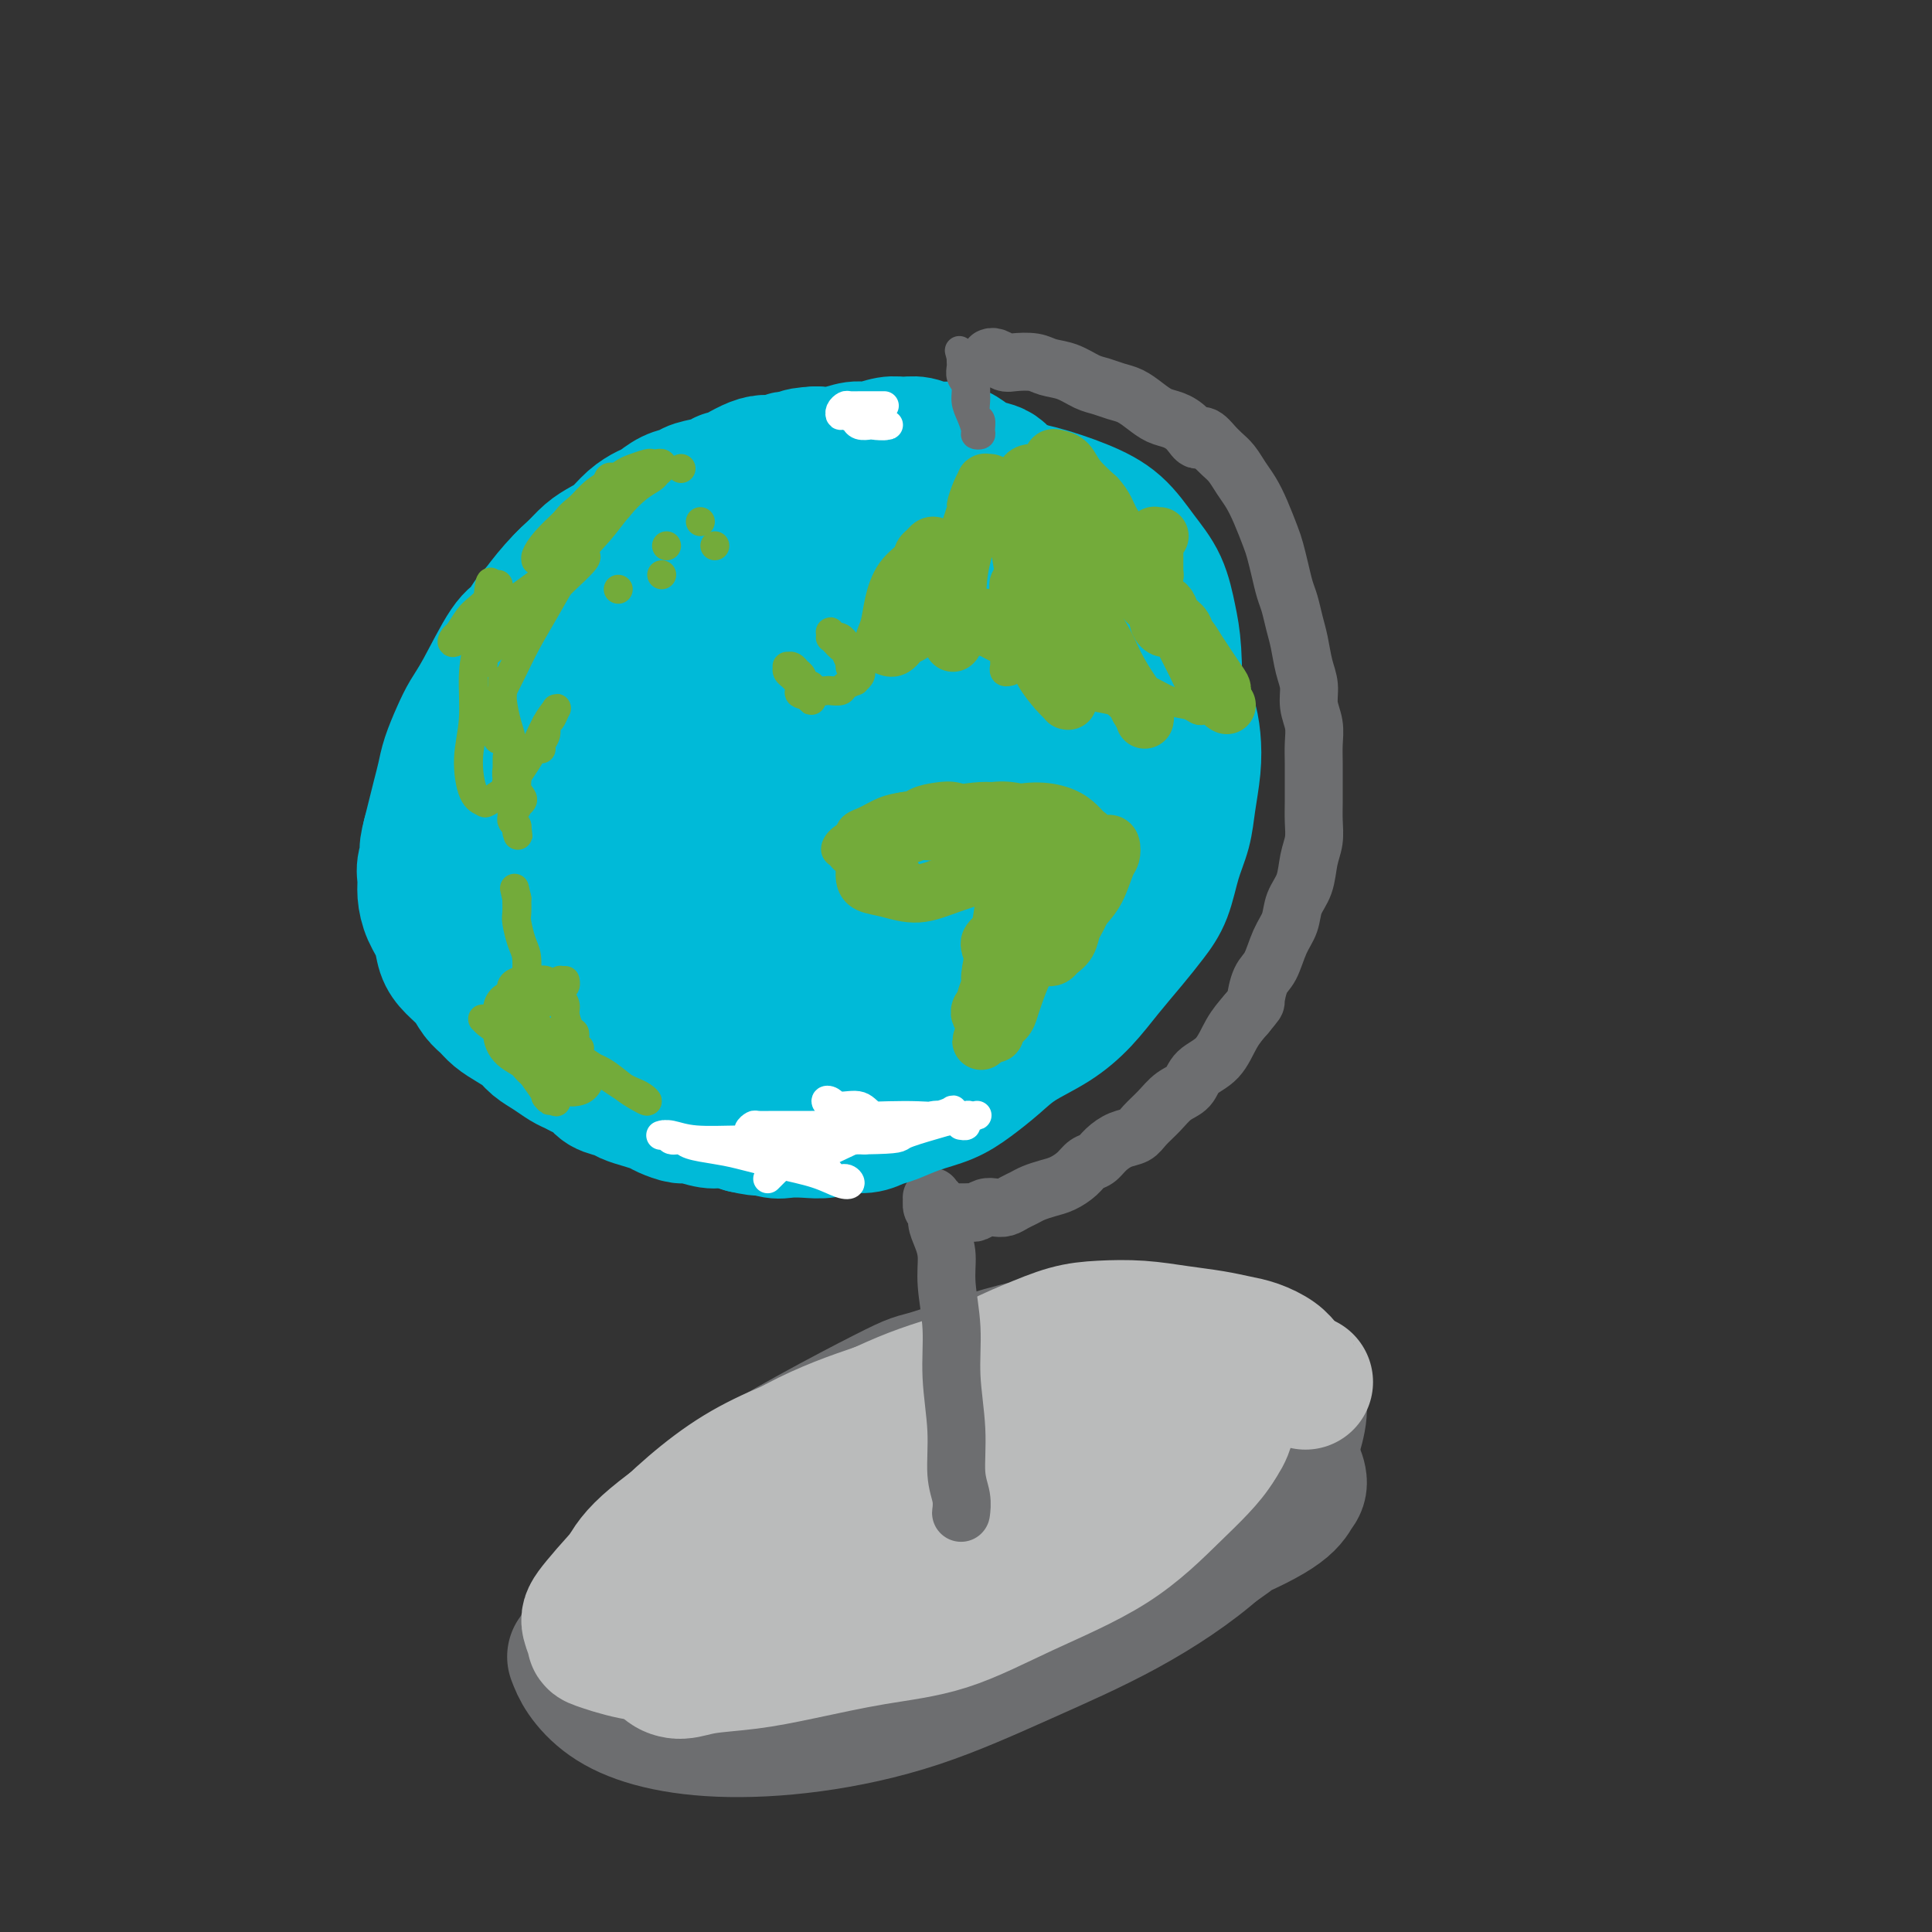 <svg viewBox='0 0 400 400' version='1.1' xmlns='http://www.w3.org/2000/svg' xmlns:xlink='http://www.w3.org/1999/xlink'><rect x="0" y="0" width="400" height="400" fill="#333333" stroke="none"/><g fill='none' stroke='#6D6E70' stroke-width='4' stroke-linecap='round' stroke-linejoin='round'><path d='M175,304c0.000,0.000 0.001,0.000 0,0c-0.001,-0.000 -0.003,-0.000 0,0c0.003,0.000 0.012,0.001 0,0c-0.012,-0.001 -0.044,-0.004 0,0c0.044,0.004 0.163,0.015 0,0c-0.163,-0.015 -0.610,-0.058 -1,0c-0.390,0.058 -0.724,0.216 -2,1c-1.276,0.784 -3.495,2.195 -6,3c-2.505,0.805 -5.295,1.006 -8,2c-2.705,0.994 -5.323,2.783 -8,4c-2.677,1.217 -5.413,1.862 -8,3c-2.587,1.138 -5.026,2.769 -7,4c-1.974,1.231 -3.485,2.062 -5,3c-1.515,0.938 -3.034,1.984 -4,3c-0.966,1.016 -1.377,2.003 -2,3c-0.623,0.997 -1.456,2.003 -2,3c-0.544,0.997 -0.799,1.986 -1,3c-0.201,1.014 -0.349,2.052 0,3c0.349,0.948 1.194,1.807 2,3c0.806,1.193 1.572,2.719 3,4c1.428,1.281 3.517,2.318 7,3c3.483,0.682 8.358,1.010 13,1c4.642,-0.010 9.050,-0.356 17,-2c7.950,-1.644 19.442,-4.585 25,-6c5.558,-1.415 5.180,-1.304 8,-2c2.820,-0.696 8.836,-2.197 14,-4c5.164,-1.803 9.477,-3.906 13,-6c3.523,-2.094 6.256,-4.179 9,-6c2.744,-1.821 5.498,-3.377 8,-5c2.502,-1.623 4.751,-3.311 7,-5'/><path d='M247,314c4.810,-3.611 4.834,-4.637 6,-6c1.166,-1.363 3.474,-3.063 5,-4c1.526,-0.937 2.269,-1.112 3,-2c0.731,-0.888 1.450,-2.491 2,-3c0.550,-0.509 0.932,0.075 1,0c0.068,-0.075 -0.178,-0.809 0,-1c0.178,-0.191 0.781,0.160 1,0c0.219,-0.160 0.055,-0.831 0,-1c-0.055,-0.169 -0.001,0.165 0,0c0.001,-0.165 -0.052,-0.829 0,-1c0.052,-0.171 0.210,0.150 0,0c-0.210,-0.150 -0.788,-0.772 -1,-1c-0.212,-0.228 -0.060,-0.061 0,0c0.060,0.061 0.026,0.016 0,0c-0.026,-0.016 -0.046,-0.004 0,0c0.046,0.004 0.157,0.001 0,0c-0.157,-0.001 -0.582,0.001 -1,0c-0.418,-0.001 -0.829,-0.004 -1,0c-0.171,0.004 -0.102,0.015 0,0c0.102,-0.015 0.238,-0.057 0,0c-0.238,0.057 -0.848,0.211 -1,0c-0.152,-0.211 0.155,-0.789 0,-1c-0.155,-0.211 -0.774,-0.057 -1,0c-0.226,0.057 -0.061,0.015 0,0c0.061,-0.015 0.017,-0.004 0,0c-0.017,0.004 -0.009,0.002 0,0'/></g>
<g fill='none' stroke='#6D6E70' stroke-width='28' stroke-linecap='round' stroke-linejoin='round'><path d='M154,326c-0.001,0.001 -0.003,0.003 0,0c0.003,-0.003 0.010,-0.009 0,0c-0.010,0.009 -0.035,0.034 0,0c0.035,-0.034 0.132,-0.127 2,-1c1.868,-0.873 5.507,-2.527 12,-5c6.493,-2.473 15.841,-5.766 24,-9c8.159,-3.234 15.131,-6.409 21,-8c5.869,-1.591 10.636,-1.598 14,-2c3.364,-0.402 5.326,-1.198 7,-1c1.674,0.198 3.062,1.392 4,2c0.938,0.608 1.428,0.631 2,1c0.572,0.369 1.226,1.083 1,2c-0.226,0.917 -1.332,2.038 -4,4c-2.668,1.962 -6.898,4.765 -13,8c-6.102,3.235 -14.077,6.901 -22,10c-7.923,3.099 -15.793,5.630 -22,7c-6.207,1.370 -10.752,1.580 -15,2c-4.248,0.420 -8.200,1.051 -11,1c-2.800,-0.051 -4.449,-0.785 -6,-1c-1.551,-0.215 -3.003,0.089 -4,0c-0.997,-0.089 -1.538,-0.572 -2,-1c-0.462,-0.428 -0.846,-0.802 -1,-1c-0.154,-0.198 -0.077,-0.219 0,-1c0.077,-0.781 0.154,-2.323 2,-4c1.846,-1.677 5.462,-3.488 11,-7c5.538,-3.512 12.998,-8.726 21,-13c8.002,-4.274 16.547,-7.610 24,-10c7.453,-2.390 13.814,-3.836 20,-5c6.186,-1.164 12.196,-2.047 17,-2c4.804,0.047 8.402,1.023 12,2'/><path d='M248,294c3.248,0.408 5.367,0.426 7,1c1.633,0.574 2.780,1.702 4,3c1.220,1.298 2.513,2.766 3,4c0.487,1.234 0.168,2.233 0,4c-0.168,1.767 -0.185,4.303 -2,7c-1.815,2.697 -5.428,5.555 -11,9c-5.572,3.445 -13.104,7.476 -20,10c-6.896,2.524 -13.157,3.540 -20,5c-6.843,1.460 -14.267,3.365 -21,5c-6.733,1.635 -12.776,3.001 -19,4c-6.224,0.999 -12.628,1.631 -18,2c-5.372,0.369 -9.711,0.476 -13,0c-3.289,-0.476 -5.528,-1.534 -7,-2c-1.472,-0.466 -2.175,-0.341 -3,-1c-0.825,-0.659 -1.771,-2.104 -2,-3c-0.229,-0.896 0.258,-1.245 1,-2c0.742,-0.755 1.739,-1.917 5,-4c3.261,-2.083 8.786,-5.087 16,-9c7.214,-3.913 16.116,-8.735 24,-12c7.884,-3.265 14.749,-4.973 22,-7c7.251,-2.027 14.887,-4.373 21,-6c6.113,-1.627 10.702,-2.536 16,-3c5.298,-0.464 11.305,-0.482 16,0c4.695,0.482 8.079,1.465 11,2c2.921,0.535 5.380,0.622 7,1c1.620,0.378 2.400,1.046 3,2c0.600,0.954 1.020,2.195 1,3c-0.020,0.805 -0.480,1.175 -1,2c-0.520,0.825 -1.102,2.107 -4,4c-2.898,1.893 -8.114,4.398 -15,7c-6.886,2.602 -15.443,5.301 -24,8'/><path d='M225,328c-9.930,3.541 -15.256,4.894 -22,6c-6.744,1.106 -14.906,1.964 -22,3c-7.094,1.036 -13.119,2.249 -19,3c-5.881,0.751 -11.618,1.040 -16,1c-4.382,-0.040 -7.409,-0.409 -10,-1c-2.591,-0.591 -4.745,-1.405 -6,-2c-1.255,-0.595 -1.609,-0.970 -2,-2c-0.391,-1.030 -0.818,-2.715 0,-5c0.818,-2.285 2.880,-5.170 6,-9c3.120,-3.830 7.297,-8.605 17,-15c9.703,-6.395 24.932,-14.408 32,-18c7.068,-3.592 5.974,-2.761 10,-4c4.026,-1.239 13.170,-4.547 20,-6c6.830,-1.453 11.346,-1.051 16,-1c4.654,0.051 9.448,-0.249 14,0c4.552,0.249 8.864,1.046 12,2c3.136,0.954 5.096,2.064 7,3c1.904,0.936 3.751,1.697 5,3c1.249,1.303 1.898,3.150 2,5c0.102,1.850 -0.345,3.705 -1,6c-0.655,2.295 -1.518,5.029 -4,9c-2.482,3.971 -6.584,9.179 -12,14c-5.416,4.821 -12.147,9.255 -19,13c-6.853,3.745 -13.828,6.803 -21,10c-7.172,3.197 -14.542,6.534 -22,9c-7.458,2.466 -15.003,4.060 -22,5c-6.997,0.940 -13.447,1.224 -19,1c-5.553,-0.224 -10.210,-0.957 -14,-2c-3.790,-1.043 -6.713,-2.396 -9,-4c-2.287,-1.604 -3.939,-3.458 -5,-5c-1.061,-1.542 -1.530,-2.771 -2,-4'/></g>
<g fill='none' stroke='#BABBBB' stroke-width='28' stroke-linecap='round' stroke-linejoin='round'><path d='M144,317c-0.400,0.099 -0.799,0.197 0,0c0.799,-0.197 2.798,-0.690 6,-2c3.202,-1.310 7.608,-3.439 13,-6c5.392,-2.561 11.772,-5.556 18,-8c6.228,-2.444 12.305,-4.336 17,-6c4.695,-1.664 8.008,-3.099 11,-4c2.992,-0.901 5.662,-1.267 8,-2c2.338,-0.733 4.343,-1.832 6,-2c1.657,-0.168 2.967,0.595 4,1c1.033,0.405 1.788,0.453 2,1c0.212,0.547 -0.118,1.592 -1,3c-0.882,1.408 -2.315,3.179 -5,6c-2.685,2.821 -6.623,6.690 -11,10c-4.377,3.310 -9.194,6.060 -15,9c-5.806,2.940 -12.601,6.071 -18,8c-5.399,1.929 -9.404,2.655 -14,4c-4.596,1.345 -9.785,3.310 -14,4c-4.215,0.690 -7.457,0.104 -10,0c-2.543,-0.104 -4.388,0.272 -6,0c-1.612,-0.272 -2.991,-1.192 -4,-2c-1.009,-0.808 -1.649,-1.502 -2,-2c-0.351,-0.498 -0.412,-0.799 0,-2c0.412,-1.201 1.297,-3.301 4,-6c2.703,-2.699 7.225,-5.996 13,-10c5.775,-4.004 12.803,-8.713 19,-12c6.197,-3.287 11.564,-5.151 17,-7c5.436,-1.849 10.942,-3.681 16,-5c5.058,-1.319 9.670,-2.124 14,-3c4.330,-0.876 8.380,-1.822 12,-2c3.620,-0.178 6.810,0.411 10,1'/><path d='M234,283c6.542,-0.310 4.896,0.914 5,2c0.104,1.086 1.957,2.032 3,3c1.043,0.968 1.276,1.958 1,3c-0.276,1.042 -1.060,2.136 -2,4c-0.940,1.864 -2.037,4.498 -5,8c-2.963,3.502 -7.791,7.872 -13,12c-5.209,4.128 -10.798,8.014 -16,11c-5.202,2.986 -10.015,5.074 -15,7c-4.985,1.926 -10.140,3.691 -15,5c-4.860,1.309 -9.426,2.161 -14,3c-4.574,0.839 -9.158,1.663 -13,2c-3.842,0.337 -6.942,0.186 -10,0c-3.058,-0.186 -6.073,-0.406 -9,-1c-2.927,-0.594 -5.765,-1.560 -7,-2c-1.235,-0.440 -0.865,-0.352 -1,-1c-0.135,-0.648 -0.773,-2.033 -1,-3c-0.227,-0.967 -0.042,-1.518 2,-4c2.042,-2.482 5.943,-6.897 11,-12c5.057,-5.103 11.272,-10.894 18,-15c6.728,-4.106 13.970,-6.525 20,-9c6.030,-2.475 10.849,-5.004 16,-7c5.151,-1.996 10.636,-3.458 16,-5c5.364,-1.542 10.609,-3.165 15,-4c4.391,-0.835 7.928,-0.884 11,-1c3.072,-0.116 5.678,-0.301 8,0c2.322,0.301 4.361,1.087 6,2c1.639,0.913 2.878,1.952 4,3c1.122,1.048 2.125,2.106 3,3c0.875,0.894 1.620,1.625 2,3c0.380,1.375 0.394,3.393 0,5c-0.394,1.607 -1.197,2.804 -2,4'/><path d='M252,299c-1.795,3.108 -5.284,6.379 -9,10c-3.716,3.621 -7.659,7.593 -13,11c-5.341,3.407 -12.080,6.251 -18,9c-5.920,2.749 -11.020,5.405 -16,7c-4.980,1.595 -9.840,2.131 -15,3c-5.160,0.869 -10.618,2.073 -15,3c-4.382,0.927 -7.686,1.576 -11,2c-3.314,0.424 -6.639,0.621 -9,1c-2.361,0.379 -3.760,0.938 -5,1c-1.240,0.062 -2.323,-0.374 -3,-1c-0.677,-0.626 -0.947,-1.443 -1,-2c-0.053,-0.557 0.113,-0.855 1,-2c0.887,-1.145 2.495,-3.137 4,-5c1.505,-1.863 2.906,-3.595 6,-7c3.094,-3.405 7.880,-8.481 12,-12c4.120,-3.519 7.576,-5.480 11,-8c3.424,-2.520 6.818,-5.598 10,-8c3.182,-2.402 6.152,-4.128 9,-6c2.848,-1.872 5.574,-3.888 8,-6c2.426,-2.112 4.551,-4.318 7,-6c2.449,-1.682 5.223,-2.840 8,-4c2.777,-1.160 5.557,-2.322 8,-3c2.443,-0.678 4.547,-0.872 7,-1c2.453,-0.128 5.253,-0.190 8,0c2.747,0.190 5.439,0.631 8,1c2.561,0.369 4.990,0.666 7,1c2.010,0.334 3.599,0.706 5,1c1.401,0.294 2.613,0.512 4,1c1.387,0.488 2.950,1.247 4,2c1.050,0.753 1.586,1.501 2,2c0.414,0.499 0.707,0.750 1,1'/><path d='M267,284c1.190,0.940 0.667,0.792 1,1c0.333,0.208 1.524,0.774 2,1c0.476,0.226 0.238,0.113 0,0'/></g>
<g fill='none' stroke='#6D6E70' stroke-width='12' stroke-linecap='round' stroke-linejoin='round'><path d='M199,313c-0.000,0.000 -0.000,0.000 0,0c0.000,-0.000 0.000,-0.000 0,0c-0.000,0.000 -0.000,0.000 0,0c0.000,-0.000 0.000,-0.001 0,0c-0.000,0.001 -0.000,0.002 0,0c0.000,-0.002 0.001,-0.009 0,0c-0.001,0.009 -0.004,0.032 0,0c0.004,-0.032 0.016,-0.121 0,0c-0.016,0.121 -0.061,0.451 0,0c0.061,-0.451 0.228,-1.684 0,-3c-0.228,-1.316 -0.850,-2.713 -1,-5c-0.150,-2.287 0.171,-5.462 0,-9c-0.171,-3.538 -0.833,-7.440 -1,-11c-0.167,-3.560 0.161,-6.777 0,-10c-0.161,-3.223 -0.813,-6.450 -1,-9c-0.187,-2.550 0.090,-4.422 0,-6c-0.090,-1.578 -0.546,-2.861 -1,-4c-0.454,-1.139 -0.906,-2.133 -1,-3c-0.094,-0.867 0.171,-1.605 0,-2c-0.171,-0.395 -0.778,-0.445 -1,-1c-0.222,-0.555 -0.061,-1.613 0,-2c0.061,-0.387 0.020,-0.101 0,0c-0.020,0.101 -0.019,0.017 0,0c0.019,-0.017 0.057,0.033 0,0c-0.057,-0.033 -0.208,-0.149 0,0c0.208,0.149 0.777,0.562 1,1c0.223,0.438 0.101,0.901 0,1c-0.101,0.099 -0.181,-0.166 0,0c0.181,0.166 0.623,0.762 1,1c0.377,0.238 0.688,0.119 1,0'/><path d='M196,251c0.399,0.155 -0.104,0.041 0,0c0.104,-0.041 0.816,-0.011 1,0c0.184,0.011 -0.158,0.003 0,0c0.158,-0.003 0.816,-0.001 1,0c0.184,0.001 -0.106,0.001 0,0c0.106,-0.001 0.609,-0.004 1,0c0.391,0.004 0.671,0.015 1,0c0.329,-0.015 0.707,-0.056 1,0c0.293,0.056 0.501,0.208 1,0c0.499,-0.208 1.289,-0.777 2,-1c0.711,-0.223 1.345,-0.101 2,0c0.655,0.101 1.333,0.182 2,0c0.667,-0.182 1.322,-0.625 2,-1c0.678,-0.375 1.379,-0.680 2,-1c0.621,-0.320 1.163,-0.653 2,-1c0.837,-0.347 1.968,-0.708 3,-1c1.032,-0.292 1.967,-0.515 3,-1c1.033,-0.485 2.166,-1.233 3,-2c0.834,-0.767 1.368,-1.553 2,-2c0.632,-0.447 1.362,-0.556 2,-1c0.638,-0.444 1.185,-1.224 2,-2c0.815,-0.776 1.897,-1.549 3,-2c1.103,-0.451 2.225,-0.581 3,-1c0.775,-0.419 1.203,-1.127 2,-2c0.797,-0.873 1.963,-1.912 3,-3c1.037,-1.088 1.943,-2.226 3,-3c1.057,-0.774 2.264,-1.182 3,-2c0.736,-0.818 1.001,-2.044 2,-3c0.999,-0.956 2.730,-1.642 4,-3c1.270,-1.358 2.077,-3.388 3,-5c0.923,-1.612 1.961,-2.806 3,-4'/><path d='M258,210c2.275,-2.788 1.961,-2.258 2,-3c0.039,-0.742 0.429,-2.757 1,-4c0.571,-1.243 1.323,-1.713 2,-3c0.677,-1.287 1.280,-3.390 2,-5c0.720,-1.610 1.556,-2.727 2,-4c0.444,-1.273 0.497,-2.703 1,-4c0.503,-1.297 1.455,-2.461 2,-4c0.545,-1.539 0.682,-3.454 1,-5c0.318,-1.546 0.817,-2.724 1,-4c0.183,-1.276 0.049,-2.651 0,-4c-0.049,-1.349 -0.012,-2.671 0,-4c0.012,-1.329 -0.001,-2.665 0,-4c0.001,-1.335 0.015,-2.667 0,-4c-0.015,-1.333 -0.060,-2.665 0,-4c0.060,-1.335 0.223,-2.671 0,-4c-0.223,-1.329 -0.833,-2.651 -1,-4c-0.167,-1.349 0.110,-2.724 0,-4c-0.110,-1.276 -0.607,-2.451 -1,-4c-0.393,-1.549 -0.683,-3.470 -1,-5c-0.317,-1.530 -0.663,-2.668 -1,-4c-0.337,-1.332 -0.667,-2.858 -1,-4c-0.333,-1.142 -0.670,-1.901 -1,-3c-0.330,-1.099 -0.655,-2.538 -1,-4c-0.345,-1.462 -0.711,-2.947 -1,-4c-0.289,-1.053 -0.500,-1.675 -1,-3c-0.500,-1.325 -1.289,-3.352 -2,-5c-0.711,-1.648 -1.345,-2.917 -2,-4c-0.655,-1.083 -1.330,-1.981 -2,-3c-0.670,-1.019 -1.334,-2.159 -2,-3c-0.666,-0.841 -1.333,-1.383 -2,-2c-0.667,-0.617 -1.333,-1.308 -2,-2'/><path d='M251,92c-2.453,-3.074 -2.585,-1.260 -3,-1c-0.415,0.260 -1.111,-1.033 -2,-2c-0.889,-0.967 -1.970,-1.607 -3,-2c-1.030,-0.393 -2.008,-0.539 -3,-1c-0.992,-0.461 -1.997,-1.236 -3,-2c-1.003,-0.764 -2.003,-1.518 -3,-2c-0.997,-0.482 -1.989,-0.692 -3,-1c-1.011,-0.308 -2.040,-0.713 -3,-1c-0.960,-0.287 -1.850,-0.455 -3,-1c-1.150,-0.545 -2.559,-1.465 -4,-2c-1.441,-0.535 -2.915,-0.683 -4,-1c-1.085,-0.317 -1.783,-0.803 -3,-1c-1.217,-0.197 -2.953,-0.105 -4,0c-1.047,0.105 -1.405,0.224 -2,0c-0.595,-0.224 -1.428,-0.792 -2,-1c-0.572,-0.208 -0.885,-0.056 -1,0c-0.115,0.056 -0.033,0.016 0,0c0.033,-0.016 0.016,-0.008 0,0'/></g>
<g fill='none' stroke='#2160AD' stroke-width='28' stroke-linecap='round' stroke-linejoin='round'><path d='M167,137c-0.397,0.036 -0.794,0.072 0,0c0.794,-0.072 2.779,-0.251 5,-1c2.221,-0.749 4.679,-2.069 8,-3c3.321,-0.931 7.505,-1.474 11,-2c3.495,-0.526 6.301,-1.035 9,-1c2.699,0.035 5.290,0.614 8,1c2.710,0.386 5.540,0.578 8,2c2.460,1.422 4.550,4.073 6,7c1.450,2.927 2.259,6.130 3,10c0.741,3.870 1.412,8.407 1,13c-0.412,4.593 -1.907,9.241 -4,14c-2.093,4.759 -4.783,9.627 -8,14c-3.217,4.373 -6.961,8.251 -11,11c-4.039,2.749 -8.374,4.370 -13,6c-4.626,1.630 -9.542,3.271 -14,4c-4.458,0.729 -8.457,0.548 -13,0c-4.543,-0.548 -9.631,-1.462 -14,-3c-4.369,-1.538 -8.020,-3.699 -11,-6c-2.980,-2.301 -5.289,-4.742 -8,-8c-2.711,-3.258 -5.826,-7.332 -8,-11c-2.174,-3.668 -3.409,-6.931 -4,-11c-0.591,-4.069 -0.537,-8.945 1,-14c1.537,-5.055 4.559,-10.288 8,-15c3.441,-4.712 7.301,-8.902 11,-13c3.699,-4.098 7.238,-8.104 11,-11c3.762,-2.896 7.748,-4.682 11,-6c3.252,-1.318 5.768,-2.168 9,-3c3.232,-0.832 7.178,-1.647 11,-2c3.822,-0.353 7.521,-0.244 11,0c3.479,0.244 6.740,0.622 10,1'/><path d='M201,110c6.457,0.368 6.599,1.787 8,3c1.401,1.213 4.060,2.220 6,3c1.940,0.780 3.161,1.333 4,2c0.839,0.667 1.297,1.447 2,2c0.703,0.553 1.651,0.880 2,1c0.349,0.120 0.100,0.034 0,0c-0.100,-0.034 -0.050,-0.017 0,0'/></g>
<g fill='none' stroke='#00BAD8' stroke-width='28' stroke-linecap='round' stroke-linejoin='round'><path d='M162,150c2.069,-0.423 4.137,-0.846 6,-1c1.863,-0.154 3.520,-0.040 6,0c2.480,0.040 5.784,0.006 9,1c3.216,0.994 6.345,3.016 9,6c2.655,2.984 4.835,6.931 5,11c0.165,4.069 -1.686,8.260 -4,13c-2.314,4.740 -5.092,10.031 -9,14c-3.908,3.969 -8.945,6.618 -14,9c-5.055,2.382 -10.128,4.497 -15,5c-4.872,0.503 -9.545,-0.605 -14,-2c-4.455,-1.395 -8.694,-3.078 -12,-6c-3.306,-2.922 -5.681,-7.082 -7,-12c-1.319,-4.918 -1.584,-10.593 -1,-16c0.584,-5.407 2.016,-10.546 5,-16c2.984,-5.454 7.520,-11.222 11,-15c3.480,-3.778 5.903,-5.567 9,-7c3.097,-1.433 6.866,-2.511 10,-3c3.134,-0.489 5.633,-0.391 9,0c3.367,0.391 7.604,1.073 12,3c4.396,1.927 8.952,5.097 13,9c4.048,3.903 7.587,8.538 10,14c2.413,5.462 3.699,11.751 4,17c0.301,5.249 -0.383,9.460 -2,14c-1.617,4.540 -4.166,9.411 -7,13c-2.834,3.589 -5.952,5.896 -10,8c-4.048,2.104 -9.027,4.006 -14,4c-4.973,-0.006 -9.941,-1.919 -15,-4c-5.059,-2.081 -10.208,-4.329 -15,-8c-4.792,-3.671 -9.226,-8.763 -12,-14c-2.774,-5.237 -3.887,-10.618 -5,-16'/><path d='M124,171c-1.061,-5.078 -1.214,-9.773 0,-15c1.214,-5.227 3.796,-10.984 7,-15c3.204,-4.016 7.032,-6.289 12,-9c4.968,-2.711 11.077,-5.860 17,-8c5.923,-2.140 11.660,-3.273 18,-4c6.340,-0.727 13.281,-1.050 19,0c5.719,1.050 10.214,3.474 14,6c3.786,2.526 6.863,5.155 9,9c2.137,3.845 3.333,8.908 4,14c0.667,5.092 0.804,10.214 0,15c-0.804,4.786 -2.548,9.235 -5,14c-2.452,4.765 -5.613,9.846 -10,14c-4.387,4.154 -10.001,7.381 -16,10c-5.999,2.619 -12.385,4.630 -19,5c-6.615,0.370 -13.461,-0.902 -20,-3c-6.539,-2.098 -12.770,-5.022 -18,-9c-5.230,-3.978 -9.457,-9.011 -13,-14c-3.543,-4.989 -6.401,-9.935 -8,-16c-1.599,-6.065 -1.938,-13.250 -1,-20c0.938,-6.750 3.151,-13.067 6,-18c2.849,-4.933 6.332,-8.483 11,-12c4.668,-3.517 10.521,-7.002 17,-9c6.479,-1.998 13.586,-2.508 20,-3c6.414,-0.492 12.136,-0.964 18,0c5.864,0.964 11.869,3.366 17,7c5.131,3.634 9.389,8.501 13,12c3.611,3.499 6.576,5.628 9,15c2.424,9.372 4.306,25.985 4,36c-0.306,10.015 -2.802,13.433 -6,18c-3.198,4.567 -7.099,10.284 -11,16'/><path d='M212,207c-4.118,4.857 -8.913,9.001 -15,12c-6.087,2.999 -13.465,4.853 -20,6c-6.535,1.147 -12.227,1.588 -22,-2c-9.773,-3.588 -23.627,-11.203 -30,-15c-6.373,-3.797 -5.263,-3.775 -8,-7c-2.737,-3.225 -9.319,-9.699 -13,-15c-3.681,-5.301 -4.460,-9.431 -5,-15c-0.540,-5.569 -0.843,-12.576 1,-19c1.843,-6.424 5.830,-12.263 10,-18c4.170,-5.737 8.522,-11.372 13,-16c4.478,-4.628 9.080,-8.249 14,-11c4.920,-2.751 10.158,-4.631 15,-6c4.842,-1.369 9.290,-2.227 14,-3c4.710,-0.773 9.683,-1.460 15,-1c5.317,0.460 10.978,2.067 16,4c5.022,1.933 9.404,4.194 14,7c4.596,2.806 9.406,6.159 13,10c3.594,3.841 5.970,8.170 8,12c2.030,3.830 3.712,7.162 5,11c1.288,3.838 2.182,8.182 2,13c-0.182,4.818 -1.438,10.111 -3,15c-1.562,4.889 -3.429,9.374 -7,14c-3.571,4.626 -8.846,9.392 -14,13c-5.154,3.608 -10.187,6.058 -16,8c-5.813,1.942 -12.407,3.378 -19,4c-6.593,0.622 -13.186,0.432 -20,0c-6.814,-0.432 -13.851,-1.105 -20,-2c-6.149,-0.895 -11.411,-2.013 -16,-4c-4.589,-1.987 -8.505,-4.843 -12,-7c-3.495,-2.157 -6.570,-3.616 -9,-6c-2.430,-2.384 -4.215,-5.692 -6,-9'/><path d='M97,180c-1.571,-3.642 -2.497,-8.248 -2,-14c0.497,-5.752 2.419,-12.650 5,-19c2.581,-6.350 5.823,-12.151 9,-17c3.177,-4.849 6.290,-8.745 10,-12c3.710,-3.255 8.017,-5.869 12,-8c3.983,-2.131 7.640,-3.780 12,-5c4.360,-1.220 9.422,-2.010 15,-3c5.578,-0.990 11.673,-2.180 17,-3c5.327,-0.820 9.887,-1.271 15,-1c5.113,0.271 10.779,1.264 15,2c4.221,0.736 6.997,1.215 10,2c3.003,0.785 6.233,1.874 9,3c2.767,1.126 5.071,2.287 7,4c1.929,1.713 3.485,3.979 5,6c1.515,2.021 2.991,3.799 4,6c1.009,2.201 1.553,4.827 2,7c0.447,2.173 0.799,3.895 1,7c0.201,3.105 0.253,7.594 0,11c-0.253,3.406 -0.809,5.729 -2,10c-1.191,4.271 -3.017,10.491 -5,15c-1.983,4.509 -4.123,7.307 -7,11c-2.877,3.693 -6.491,8.280 -10,12c-3.509,3.720 -6.912,6.573 -11,9c-4.088,2.427 -8.860,4.429 -13,6c-4.140,1.571 -7.649,2.710 -12,3c-4.351,0.290 -9.544,-0.269 -14,-1c-4.456,-0.731 -8.175,-1.635 -12,-3c-3.825,-1.365 -7.757,-3.191 -11,-5c-3.243,-1.809 -5.796,-3.603 -8,-5c-2.204,-1.397 -4.058,-2.399 -6,-4c-1.942,-1.601 -3.971,-3.800 -6,-6'/><path d='M126,188c-3.610,-3.262 -2.635,-3.916 -3,-6c-0.365,-2.084 -2.068,-5.598 -3,-9c-0.932,-3.402 -1.092,-6.691 -1,-10c0.092,-3.309 0.435,-6.637 1,-10c0.565,-3.363 1.350,-6.760 2,-10c0.650,-3.240 1.163,-6.323 2,-9c0.837,-2.677 1.998,-4.948 3,-7c1.002,-2.052 1.846,-3.887 3,-6c1.154,-2.113 2.617,-4.506 4,-6c1.383,-1.494 2.686,-2.091 4,-3c1.314,-0.909 2.638,-2.131 4,-3c1.362,-0.869 2.763,-1.386 4,-2c1.237,-0.614 2.310,-1.324 4,-2c1.690,-0.676 3.997,-1.316 6,-2c2.003,-0.684 3.702,-1.410 6,-2c2.298,-0.590 5.194,-1.042 8,-1c2.806,0.042 5.523,0.578 8,1c2.477,0.422 4.713,0.731 7,1c2.287,0.269 4.624,0.498 7,1c2.376,0.502 4.789,1.276 7,2c2.211,0.724 4.219,1.398 6,2c1.781,0.602 3.334,1.134 5,2c1.666,0.866 3.443,2.067 5,3c1.557,0.933 2.892,1.598 4,2c1.108,0.402 1.987,0.543 3,1c1.013,0.457 2.159,1.232 3,2c0.841,0.768 1.377,1.529 2,2c0.623,0.471 1.332,0.652 2,1c0.668,0.348 1.295,0.863 2,1c0.705,0.137 1.487,-0.104 2,0c0.513,0.104 0.756,0.552 1,1'/><path d='M234,122c4.713,2.324 1.996,0.634 1,0c-0.996,-0.634 -0.270,-0.211 0,0c0.270,0.211 0.084,0.212 0,0c-0.084,-0.212 -0.067,-0.637 0,-1c0.067,-0.363 0.183,-0.664 0,-1c-0.183,-0.336 -0.664,-0.706 -1,-1c-0.336,-0.294 -0.527,-0.512 -1,-1c-0.473,-0.488 -1.229,-1.247 -2,-2c-0.771,-0.753 -1.557,-1.501 -2,-2c-0.443,-0.499 -0.544,-0.749 -1,-1c-0.456,-0.251 -1.267,-0.504 -2,-1c-0.733,-0.496 -1.389,-1.235 -2,-2c-0.611,-0.765 -1.179,-1.557 -2,-2c-0.821,-0.443 -1.897,-0.537 -3,-1c-1.103,-0.463 -2.235,-1.293 -3,-2c-0.765,-0.707 -1.163,-1.289 -2,-2c-0.837,-0.711 -2.114,-1.552 -3,-2c-0.886,-0.448 -1.381,-0.505 -2,-1c-0.619,-0.495 -1.362,-1.429 -2,-2c-0.638,-0.571 -1.171,-0.779 -2,-1c-0.829,-0.221 -1.954,-0.455 -3,-1c-1.046,-0.545 -2.013,-1.399 -3,-2c-0.987,-0.601 -1.996,-0.947 -3,-1c-1.004,-0.053 -2.005,0.186 -3,0c-0.995,-0.186 -1.984,-0.797 -3,-1c-1.016,-0.203 -2.060,0.002 -3,0c-0.940,-0.002 -1.777,-0.210 -3,0c-1.223,0.210 -2.833,0.840 -4,1c-1.167,0.160 -1.891,-0.149 -3,0c-1.109,0.149 -2.603,0.757 -4,1c-1.397,0.243 -2.699,0.122 -4,0'/><path d='M169,94c-5.160,0.246 -3.061,0.862 -3,1c0.061,0.138 -1.916,-0.202 -3,0c-1.084,0.202 -1.275,0.947 -2,1c-0.725,0.053 -1.984,-0.585 -4,0c-2.016,0.585 -4.790,2.395 -6,3c-1.210,0.605 -0.855,0.006 -1,0c-0.145,-0.006 -0.791,0.580 -2,1c-1.209,0.420 -2.980,0.675 -4,1c-1.020,0.325 -1.287,0.719 -2,1c-0.713,0.281 -1.870,0.449 -3,1c-1.130,0.551 -2.231,1.485 -3,2c-0.769,0.515 -1.206,0.612 -2,1c-0.794,0.388 -1.945,1.066 -3,2c-1.055,0.934 -2.015,2.125 -3,3c-0.985,0.875 -1.996,1.434 -3,2c-1.004,0.566 -2.002,1.137 -3,2c-0.998,0.863 -1.996,2.017 -3,3c-1.004,0.983 -2.013,1.794 -3,3c-0.987,1.206 -1.951,2.808 -3,4c-1.049,1.192 -2.182,1.974 -3,3c-0.818,1.026 -1.321,2.296 -2,3c-0.679,0.704 -1.534,0.842 -3,3c-1.466,2.158 -3.545,6.338 -5,9c-1.455,2.662 -2.288,3.807 -3,5c-0.712,1.193 -1.304,2.433 -2,4c-0.696,1.567 -1.496,3.461 -2,5c-0.504,1.539 -0.712,2.722 -1,4c-0.288,1.278 -0.654,2.652 -1,4c-0.346,1.348 -0.670,2.671 -1,4c-0.330,1.329 -0.665,2.665 -1,4'/><path d='M89,173c-1.176,4.404 -0.117,2.915 0,3c0.117,0.085 -0.708,1.743 -1,3c-0.292,1.257 -0.051,2.111 0,3c0.051,0.889 -0.086,1.813 0,3c0.086,1.187 0.397,2.638 1,4c0.603,1.362 1.498,2.634 2,4c0.502,1.366 0.610,2.827 1,4c0.390,1.173 1.062,2.057 2,3c0.938,0.943 2.141,1.943 3,3c0.859,1.057 1.375,2.170 2,3c0.625,0.830 1.360,1.377 2,2c0.640,0.623 1.185,1.321 2,2c0.815,0.679 1.899,1.337 3,2c1.101,0.663 2.220,1.329 3,2c0.780,0.671 1.220,1.346 2,2c0.780,0.654 1.900,1.288 3,2c1.100,0.712 2.180,1.504 3,2c0.820,0.496 1.378,0.696 2,1c0.622,0.304 1.306,0.711 2,1c0.694,0.289 1.396,0.459 2,1c0.604,0.541 1.110,1.455 2,2c0.890,0.545 2.162,0.723 3,1c0.838,0.277 1.240,0.653 2,1c0.760,0.347 1.878,0.666 3,1c1.122,0.334 2.247,0.682 3,1c0.753,0.318 1.134,0.606 2,1c0.866,0.394 2.215,0.893 3,1c0.785,0.107 1.004,-0.177 2,0c0.996,0.177 2.768,0.817 4,1c1.232,0.183 1.923,-0.091 3,0c1.077,0.091 2.538,0.545 4,1'/><path d='M154,233c5.019,1.177 3.066,0.120 3,0c-0.066,-0.120 1.756,0.696 3,1c1.244,0.304 1.911,0.096 3,0c1.089,-0.096 2.598,-0.082 4,0c1.402,0.082 2.695,0.230 4,0c1.305,-0.230 2.623,-0.838 4,-1c1.377,-0.162 2.815,0.123 4,0c1.185,-0.123 2.118,-0.654 3,-1c0.882,-0.346 1.712,-0.507 3,-1c1.288,-0.493 3.034,-1.317 5,-2c1.966,-0.683 4.152,-1.224 6,-2c1.848,-0.776 3.358,-1.788 5,-3c1.642,-1.212 3.418,-2.626 5,-4c1.582,-1.374 2.972,-2.709 5,-4c2.028,-1.291 4.696,-2.540 7,-4c2.304,-1.460 4.245,-3.133 6,-5c1.755,-1.867 3.323,-3.930 5,-6c1.677,-2.070 3.461,-4.149 5,-6c1.539,-1.851 2.832,-3.476 4,-5c1.168,-1.524 2.212,-2.948 3,-5c0.788,-2.052 1.322,-4.733 2,-7c0.678,-2.267 1.500,-4.121 2,-6c0.500,-1.879 0.678,-3.783 1,-6c0.322,-2.217 0.788,-4.749 1,-7c0.212,-2.251 0.171,-4.223 0,-6c-0.171,-1.777 -0.471,-3.360 -1,-5c-0.529,-1.640 -1.285,-3.337 -2,-5c-0.715,-1.663 -1.387,-3.291 -2,-5c-0.613,-1.709 -1.165,-3.499 -2,-5c-0.835,-1.501 -1.953,-2.715 -3,-4c-1.047,-1.285 -2.024,-2.643 -3,-4'/><path d='M234,125c-2.555,-5.153 -2.443,-4.034 -3,-4c-0.557,0.034 -1.782,-1.017 -3,-2c-1.218,-0.983 -2.428,-1.898 -4,-3c-1.572,-1.102 -3.505,-2.390 -5,-3c-1.495,-0.610 -2.552,-0.542 -4,-1c-1.448,-0.458 -3.285,-1.443 -5,-2c-1.715,-0.557 -3.306,-0.687 -5,-1c-1.694,-0.313 -3.492,-0.810 -5,-1c-1.508,-0.190 -2.728,-0.073 -4,0c-1.272,0.073 -2.597,0.103 -4,0c-1.403,-0.103 -2.884,-0.337 -4,0c-1.116,0.337 -1.869,1.247 -3,2c-1.131,0.753 -2.642,1.350 -4,3c-1.358,1.650 -2.562,4.352 -4,7c-1.438,2.648 -3.110,5.240 -5,9c-1.890,3.760 -3.999,8.686 -6,14c-2.001,5.314 -3.894,11.014 -5,16c-1.106,4.986 -1.424,9.259 -2,13c-0.576,3.741 -1.411,6.952 -2,9c-0.589,2.048 -0.931,2.934 -1,4c-0.069,1.066 0.136,2.313 0,3c-0.136,0.687 -0.611,0.814 -1,1c-0.389,0.186 -0.691,0.431 -1,0c-0.309,-0.431 -0.626,-1.538 -1,-3c-0.374,-1.462 -0.807,-3.278 0,-8c0.807,-4.722 2.853,-12.351 6,-19c3.147,-6.649 7.396,-12.317 12,-17c4.604,-4.683 9.564,-8.379 13,-10c3.436,-1.621 5.348,-1.167 7,-1c1.652,0.167 3.043,0.048 4,1c0.957,0.952 1.478,2.976 2,5'/><path d='M197,137c0.771,2.100 1.698,4.849 2,8c0.302,3.151 -0.020,6.705 -1,11c-0.980,4.295 -2.616,9.331 -6,13c-3.384,3.669 -8.514,5.970 -15,8c-6.486,2.030 -14.329,3.788 -21,4c-6.671,0.212 -12.172,-1.123 -17,-3c-4.828,-1.877 -8.984,-4.296 -11,-7c-2.016,-2.704 -1.892,-5.691 -1,-8c0.892,-2.309 2.552,-3.939 5,-6c2.448,-2.061 5.682,-4.553 10,-6c4.318,-1.447 9.718,-1.847 14,-2c4.282,-0.153 7.444,-0.057 10,1c2.556,1.057 4.505,3.075 6,5c1.495,1.925 2.537,3.757 3,6c0.463,2.243 0.348,4.897 0,7c-0.348,2.103 -0.928,3.655 -2,5c-1.072,1.345 -2.637,2.482 -4,3c-1.363,0.518 -2.525,0.417 -4,0c-1.475,-0.417 -3.264,-1.150 -5,-2c-1.736,-0.850 -3.418,-1.816 -3,-5c0.418,-3.184 2.938,-8.585 6,-13c3.062,-4.415 6.666,-7.843 12,-11c5.334,-3.157 12.399,-6.042 16,-8c3.601,-1.958 3.739,-2.989 8,-6c4.261,-3.011 12.646,-8.003 16,-10c3.354,-1.997 1.677,-0.998 0,0'/></g>
<g fill='none' stroke='#6D6E70' stroke-width='6' stroke-linecap='round' stroke-linejoin='round'><path d='M202,80c-0.000,-0.000 -0.000,-0.000 0,0c0.000,0.000 0.000,0.000 0,0c-0.000,-0.000 -0.000,-0.000 0,0c0.000,0.000 0.000,0.000 0,0c-0.000,-0.000 -0.000,-0.000 0,0c0.000,0.000 0.000,0.000 0,0c-0.000,-0.000 -0.000,-0.000 0,0c0.000,0.000 0.000,0.000 0,0c-0.000,-0.000 -0.000,-0.001 0,0c0.000,0.001 0.000,0.003 0,0c-0.000,-0.003 -0.000,-0.011 0,0c0.000,0.011 0.000,0.042 0,0c-0.000,-0.042 -0.001,-0.158 0,0c0.001,0.158 0.004,0.591 0,1c-0.004,0.409 -0.015,0.796 0,1c0.015,0.204 0.058,0.226 0,1c-0.058,0.774 -0.216,2.299 0,3c0.216,0.701 0.805,0.579 1,1c0.195,0.421 -0.003,1.386 0,2c0.003,0.614 0.207,0.878 0,1c-0.207,0.122 -0.825,0.104 -1,0c-0.175,-0.104 0.093,-0.293 0,-1c-0.093,-0.707 -0.547,-1.934 -1,-3c-0.453,-1.066 -0.906,-1.973 -1,-3c-0.094,-1.027 0.171,-2.174 0,-3c-0.171,-0.826 -0.778,-1.332 -1,-2c-0.222,-0.668 -0.060,-1.499 0,-2c0.060,-0.501 0.016,-0.673 0,-1c-0.016,-0.327 -0.005,-0.808 0,-1c0.005,-0.192 0.002,-0.096 0,0'/><path d='M199,74c-0.667,-2.500 -0.333,-1.250 0,0'/></g>
<g fill='none' stroke='#73AB3A' stroke-width='6' stroke-linecap='round' stroke-linejoin='round'><path d='M185,177c0.000,0.000 0.000,0.000 0,0c-0.000,-0.000 -0.001,-0.000 0,0c0.001,0.000 0.003,0.002 0,0c-0.003,-0.002 -0.010,-0.006 0,0c0.010,0.006 0.036,0.023 0,0c-0.036,-0.023 -0.133,-0.086 0,0c0.133,0.086 0.498,0.320 1,0c0.502,-0.320 1.142,-1.194 2,-2c0.858,-0.806 1.935,-1.545 3,-2c1.065,-0.455 2.116,-0.627 3,-1c0.884,-0.373 1.599,-0.948 2,-1c0.401,-0.052 0.487,0.421 0,1c-0.487,0.579 -1.549,1.266 -3,2c-1.451,0.734 -3.292,1.514 -5,2c-1.708,0.486 -3.285,0.678 -5,1c-1.715,0.322 -3.568,0.774 -5,1c-1.432,0.226 -2.441,0.226 -3,0c-0.559,-0.226 -0.667,-0.679 -1,-1c-0.333,-0.321 -0.889,-0.509 -1,-1c-0.111,-0.491 0.225,-1.284 1,-2c0.775,-0.716 1.990,-1.356 3,-2c1.010,-0.644 1.814,-1.294 3,-2c1.186,-0.706 2.753,-1.469 4,-2c1.247,-0.531 2.175,-0.830 3,-1c0.825,-0.170 1.547,-0.211 2,0c0.453,0.211 0.638,0.672 1,1c0.362,0.328 0.901,0.521 1,1c0.099,0.479 -0.243,1.244 -1,2c-0.757,0.756 -1.931,1.502 -3,2c-1.069,0.498 -2.035,0.749 -3,1'/><path d='M184,174c-1.456,1.110 -2.095,0.884 -3,1c-0.905,0.116 -2.077,0.575 -3,1c-0.923,0.425 -1.597,0.818 -2,0c-0.403,-0.818 -0.534,-2.847 0,-4c0.534,-1.153 1.732,-1.430 3,-2c1.268,-0.570 2.604,-1.432 4,-2c1.396,-0.568 2.851,-0.843 4,-1c1.149,-0.157 1.993,-0.198 3,0c1.007,0.198 2.176,0.633 3,1c0.824,0.367 1.301,0.666 2,1c0.699,0.334 1.618,0.702 2,1c0.382,0.298 0.226,0.524 0,1c-0.226,0.476 -0.522,1.201 -1,2c-0.478,0.799 -1.137,1.673 -2,2c-0.863,0.327 -1.932,0.106 -3,0c-1.068,-0.106 -2.137,-0.097 -3,0c-0.863,0.097 -1.519,0.282 -2,0c-0.481,-0.282 -0.786,-1.032 -1,-2c-0.214,-0.968 -0.337,-2.156 0,-3c0.337,-0.844 1.133,-1.345 2,-2c0.867,-0.655 1.803,-1.463 3,-2c1.197,-0.537 2.654,-0.804 4,-1c1.346,-0.196 2.582,-0.321 4,0c1.418,0.321 3.019,1.089 4,2c0.981,0.911 1.340,1.963 2,3c0.660,1.037 1.619,2.057 2,3c0.381,0.943 0.185,1.810 0,3c-0.185,1.190 -0.357,2.705 -1,4c-0.643,1.295 -1.755,2.370 -3,3c-1.245,0.630 -2.622,0.815 -4,1'/><path d='M198,184c-1.985,1.292 -2.949,0.521 -4,0c-1.051,-0.521 -2.191,-0.793 -3,-1c-0.809,-0.207 -1.289,-0.348 -2,-1c-0.711,-0.652 -1.654,-1.814 -2,-3c-0.346,-1.186 -0.094,-2.395 1,-4c1.094,-1.605 3.031,-3.605 5,-5c1.969,-1.395 3.971,-2.186 6,-3c2.029,-0.814 4.085,-1.653 6,-2c1.915,-0.347 3.688,-0.203 5,0c1.312,0.203 2.162,0.466 3,1c0.838,0.534 1.662,1.340 2,2c0.338,0.660 0.190,1.176 0,2c-0.190,0.824 -0.421,1.957 -1,3c-0.579,1.043 -1.507,1.996 -3,3c-1.493,1.004 -3.553,2.059 -5,3c-1.447,0.941 -2.283,1.769 -3,2c-0.717,0.231 -1.316,-0.134 -2,0c-0.684,0.134 -1.453,0.767 -2,1c-0.547,0.233 -0.870,0.067 -1,0c-0.130,-0.067 -0.065,-0.033 0,0'/></g>
<g fill='none' stroke='#73AB3A' stroke-width='12' stroke-linecap='round' stroke-linejoin='round'><path d='M194,172c0.045,-0.002 0.089,-0.004 0,0c-0.089,0.004 -0.312,0.014 0,0c0.312,-0.014 1.159,-0.053 2,0c0.841,0.053 1.675,0.198 3,0c1.325,-0.198 3.139,-0.739 5,-1c1.861,-0.261 3.768,-0.243 5,0c1.232,0.243 1.788,0.711 2,1c0.212,0.289 0.082,0.397 0,1c-0.082,0.603 -0.114,1.699 -1,3c-0.886,1.301 -2.626,2.805 -5,4c-2.374,1.195 -5.382,2.082 -8,3c-2.618,0.918 -4.844,1.869 -7,2c-2.156,0.131 -4.240,-0.558 -6,-1c-1.760,-0.442 -3.194,-0.636 -4,-1c-0.806,-0.364 -0.983,-0.899 -1,-2c-0.017,-1.101 0.126,-2.768 1,-4c0.874,-1.232 2.477,-2.029 4,-3c1.523,-0.971 2.964,-2.114 5,-3c2.036,-0.886 4.667,-1.513 7,-2c2.333,-0.487 4.370,-0.832 6,-1c1.630,-0.168 2.855,-0.158 4,0c1.145,0.158 2.210,0.466 3,1c0.790,0.534 1.306,1.296 2,2c0.694,0.704 1.567,1.352 2,2c0.433,0.648 0.425,1.296 0,2c-0.425,0.704 -1.266,1.465 -2,2c-0.734,0.535 -1.362,0.844 -2,1c-0.638,0.156 -1.287,0.157 -2,0c-0.713,-0.157 -1.489,-0.474 -2,-1c-0.511,-0.526 -0.755,-1.263 -1,-2'/><path d='M204,175c-0.402,-0.980 0.094,-1.932 1,-3c0.906,-1.068 2.222,-2.254 4,-3c1.778,-0.746 4.019,-1.052 6,-1c1.981,0.052 3.701,0.460 5,1c1.299,0.540 2.175,1.210 3,2c0.825,0.790 1.598,1.698 2,3c0.402,1.302 0.433,2.997 0,5c-0.433,2.003 -1.331,4.313 -4,7c-2.669,2.687 -7.109,5.751 -9,7c-1.891,1.249 -1.234,0.684 -2,1c-0.766,0.316 -2.954,1.513 -4,2c-1.046,0.487 -0.950,0.265 -1,0c-0.050,-0.265 -0.245,-0.571 0,-1c0.245,-0.429 0.930,-0.981 2,-2c1.070,-1.019 2.526,-2.505 4,-4c1.474,-1.495 2.966,-2.998 4,-4c1.034,-1.002 1.609,-1.502 2,-2c0.391,-0.498 0.597,-0.995 1,-1c0.403,-0.005 1.002,0.482 1,1c-0.002,0.518 -0.606,1.065 -1,2c-0.394,0.935 -0.578,2.256 -1,4c-0.422,1.744 -1.081,3.909 -2,6c-0.919,2.091 -2.096,4.108 -3,6c-0.904,1.892 -1.533,3.660 -2,5c-0.467,1.340 -0.770,2.254 -1,3c-0.230,0.746 -0.387,1.324 -1,2c-0.613,0.676 -1.684,1.449 -2,2c-0.316,0.551 0.121,0.880 0,1c-0.121,0.120 -0.802,0.032 -1,0c-0.198,-0.032 0.086,-0.009 0,0c-0.086,0.009 -0.543,0.005 -1,0'/><path d='M204,214c-1.688,2.947 -0.407,0.815 0,0c0.407,-0.815 -0.060,-0.312 0,-1c0.060,-0.688 0.647,-2.568 1,-5c0.353,-2.432 0.473,-5.415 1,-8c0.527,-2.585 1.463,-4.773 2,-7c0.537,-2.227 0.676,-4.493 1,-6c0.324,-1.507 0.834,-2.255 1,-3c0.166,-0.745 -0.011,-1.486 0,-2c0.011,-0.514 0.210,-0.801 0,-1c-0.210,-0.199 -0.830,-0.309 -1,0c-0.170,0.309 0.108,1.039 0,2c-0.108,0.961 -0.602,2.153 -1,4c-0.398,1.847 -0.699,4.348 -1,6c-0.301,1.652 -0.601,2.456 -1,4c-0.399,1.544 -0.895,3.828 -1,5c-0.105,1.172 0.182,1.233 0,2c-0.182,0.767 -0.831,2.241 -1,3c-0.169,0.759 0.144,0.804 0,1c-0.144,0.196 -0.746,0.544 -1,1c-0.254,0.456 -0.162,1.021 0,1c0.162,-0.021 0.393,-0.628 1,-2c0.607,-1.372 1.591,-3.509 4,-7c2.409,-3.491 6.243,-8.335 9,-12c2.757,-3.665 4.438,-6.152 6,-8c1.562,-1.848 3.005,-3.056 4,-4c0.995,-0.944 1.544,-1.625 2,-2c0.456,-0.375 0.821,-0.446 1,0c0.179,0.446 0.172,1.408 0,2c-0.172,0.592 -0.508,0.813 -1,2c-0.492,1.187 -1.141,3.339 -2,5c-0.859,1.661 -1.930,2.830 -3,4'/><path d='M224,188c-1.195,2.764 -1.683,3.173 -2,4c-0.317,0.827 -0.464,2.073 -1,3c-0.536,0.927 -1.462,1.534 -2,2c-0.538,0.466 -0.688,0.792 -1,1c-0.312,0.208 -0.784,0.297 -1,0c-0.216,-0.297 -0.174,-0.979 0,-2c0.174,-1.021 0.481,-2.382 1,-4c0.519,-1.618 1.249,-3.493 2,-5c0.751,-1.507 1.522,-2.645 2,-4c0.478,-1.355 0.664,-2.927 1,-4c0.336,-1.073 0.822,-1.646 1,-2c0.178,-0.354 0.047,-0.487 0,-1c-0.047,-0.513 -0.009,-1.405 0,-2c0.009,-0.595 -0.012,-0.891 0,-1c0.012,-0.109 0.056,-0.029 0,0c-0.056,0.029 -0.211,0.008 0,0c0.211,-0.008 0.788,-0.002 1,0c0.212,0.002 0.061,0.001 0,0c-0.061,-0.001 -0.030,-0.000 0,0'/><path d='M191,130c0.000,0.000 0.000,0.000 0,0c-0.000,-0.000 -0.000,-0.000 0,0c0.000,0.000 0.000,0.000 0,0c-0.000,-0.000 -0.000,-0.000 0,0c0.000,0.000 0.001,0.000 0,0c-0.001,-0.000 -0.003,-0.001 0,0c0.003,0.001 0.013,0.003 0,0c-0.013,-0.003 -0.049,-0.012 0,0c0.049,0.012 0.182,0.044 0,0c-0.182,-0.044 -0.679,-0.166 -1,0c-0.321,0.166 -0.467,0.619 -1,1c-0.533,0.381 -1.454,0.689 -2,1c-0.546,0.311 -0.718,0.626 -1,1c-0.282,0.374 -0.676,0.807 -1,1c-0.324,0.193 -0.580,0.144 -1,0c-0.420,-0.144 -1.006,-0.384 -1,-1c0.006,-0.616 0.603,-1.608 1,-3c0.397,-1.392 0.593,-3.185 1,-5c0.407,-1.815 1.026,-3.653 2,-5c0.974,-1.347 2.302,-2.203 3,-3c0.698,-0.797 0.764,-1.536 1,-2c0.236,-0.464 0.642,-0.653 1,-1c0.358,-0.347 0.669,-0.854 1,-1c0.331,-0.146 0.681,0.067 1,1c0.319,0.933 0.607,2.586 1,4c0.393,1.414 0.890,2.589 1,4c0.110,1.411 -0.166,3.059 0,4c0.166,0.941 0.776,1.177 1,2c0.224,0.823 0.064,2.235 0,3c-0.064,0.765 -0.032,0.882 0,1'/><path d='M197,132c0.716,2.609 0.005,0.131 0,-2c-0.005,-2.131 0.695,-3.915 1,-6c0.305,-2.085 0.215,-4.471 1,-8c0.785,-3.529 2.444,-8.199 3,-10c0.556,-1.801 0.009,-0.732 0,-1c-0.009,-0.268 0.521,-1.873 1,-3c0.479,-1.127 0.906,-1.775 1,-2c0.094,-0.225 -0.145,-0.026 0,0c0.145,0.026 0.673,-0.122 1,0c0.327,0.122 0.454,0.515 1,1c0.546,0.485 1.512,1.062 2,2c0.488,0.938 0.499,2.237 1,4c0.501,1.763 1.492,3.991 2,6c0.508,2.009 0.532,3.798 1,5c0.468,1.202 1.378,1.817 2,3c0.622,1.183 0.955,2.934 1,4c0.045,1.066 -0.199,1.449 0,2c0.199,0.551 0.842,1.272 1,2c0.158,0.728 -0.169,1.463 0,2c0.169,0.537 0.834,0.876 1,1c0.166,0.124 -0.166,0.034 0,0c0.166,-0.034 0.829,-0.013 1,0c0.171,0.013 -0.151,0.016 0,0c0.151,-0.016 0.773,-0.052 1,0c0.227,0.052 0.059,0.192 0,0c-0.059,-0.192 -0.007,-0.717 0,-1c0.007,-0.283 -0.029,-0.323 0,-1c0.029,-0.677 0.123,-1.990 0,-3c-0.123,-1.010 -0.464,-1.717 -1,-3c-0.536,-1.283 -1.268,-3.141 -2,-5'/><path d='M216,119c-0.503,-2.949 -1.260,-3.822 -2,-5c-0.740,-1.178 -1.463,-2.662 -2,-4c-0.537,-1.338 -0.888,-2.530 -1,-4c-0.112,-1.470 0.014,-3.218 0,-4c-0.014,-0.782 -0.168,-0.599 0,-1c0.168,-0.401 0.660,-1.386 1,-2c0.340,-0.614 0.530,-0.858 1,-1c0.470,-0.142 1.219,-0.184 2,0c0.781,0.184 1.592,0.594 3,2c1.408,1.406 3.413,3.808 5,6c1.587,2.192 2.757,4.172 4,6c1.243,1.828 2.558,3.502 4,5c1.442,1.498 3.012,2.821 4,4c0.988,1.179 1.394,2.215 2,3c0.606,0.785 1.413,1.319 2,2c0.587,0.681 0.955,1.508 1,2c0.045,0.492 -0.232,0.649 0,1c0.232,0.351 0.975,0.896 1,1c0.025,0.104 -0.667,-0.231 -1,-1c-0.333,-0.769 -0.305,-1.970 -1,-3c-0.695,-1.030 -2.112,-1.889 -4,-4c-1.888,-2.111 -4.246,-5.475 -6,-8c-1.754,-2.525 -2.905,-4.211 -4,-6c-1.095,-1.789 -2.134,-3.681 -3,-5c-0.866,-1.319 -1.560,-2.065 -2,-3c-0.440,-0.935 -0.625,-2.060 -1,-3c-0.375,-0.940 -0.940,-1.694 -1,-2c-0.060,-0.306 0.386,-0.165 1,0c0.614,0.165 1.396,0.352 2,1c0.604,0.648 1.030,1.757 2,3c0.970,1.243 2.485,2.622 4,4'/><path d='M227,103c1.760,1.844 2.159,3.453 3,5c0.841,1.547 2.124,3.031 3,4c0.876,0.969 1.345,1.422 2,2c0.655,0.578 1.496,1.280 2,2c0.504,0.720 0.671,1.458 1,2c0.329,0.542 0.820,0.888 1,1c0.180,0.112 0.048,-0.012 0,0c-0.048,0.012 -0.013,0.158 0,0c0.013,-0.158 0.003,-0.620 0,-1c-0.003,-0.380 -0.001,-0.679 0,-1c0.001,-0.321 0.000,-0.664 0,-1c-0.000,-0.336 -0.000,-0.663 0,-1c0.000,-0.337 0.000,-0.682 0,-1c-0.000,-0.318 -0.000,-0.607 0,-1c0.000,-0.393 0.000,-0.890 0,-1c-0.000,-0.110 -0.000,0.167 0,0c0.000,-0.167 0.000,-0.777 0,-1c-0.000,-0.223 -0.000,-0.060 0,0c0.000,0.060 0.000,0.016 0,0c-0.000,-0.016 -0.001,-0.004 0,0c0.001,0.004 0.004,0.001 0,0c-0.004,-0.001 -0.015,-0.000 0,0c0.015,0.000 0.057,0.000 0,0c-0.057,-0.000 -0.211,-0.000 0,0c0.211,0.000 0.789,0.000 1,0c0.211,-0.000 0.057,-0.000 0,0c-0.057,0.000 -0.015,0.000 0,0c0.015,-0.000 0.004,-0.000 0,0c-0.004,0.000 -0.001,0.000 0,0c0.001,-0.000 0.000,-0.000 0,0c-0.000,0.000 -0.000,0.000 0,0'/></g>
<g fill='none' stroke='#73AB3A' stroke-width='6' stroke-linecap='round' stroke-linejoin='round'><path d='M112,155c0.000,0.000 0.000,0.000 0,0c-0.000,-0.000 -0.000,-0.000 0,0c0.000,0.000 0.000,0.000 0,0c-0.000,-0.000 -0.000,-0.000 0,0c0.000,0.000 0.000,0.001 0,0c-0.000,-0.001 -0.001,-0.002 0,0c0.001,0.002 0.004,0.009 0,0c-0.004,-0.009 -0.016,-0.034 0,0c0.016,0.034 0.060,0.126 0,0c-0.060,-0.126 -0.223,-0.472 0,-1c0.223,-0.528 0.832,-1.240 1,-2c0.168,-0.760 -0.104,-1.570 0,-2c0.104,-0.430 0.584,-0.480 1,-1c0.416,-0.520 0.767,-1.509 1,-2c0.233,-0.491 0.349,-0.484 0,0c-0.349,0.484 -1.162,1.443 -2,3c-0.838,1.557 -1.701,3.710 -3,6c-1.299,2.290 -3.034,4.717 -4,6c-0.966,1.283 -1.164,1.423 -2,2c-0.836,0.577 -2.311,1.590 -3,2c-0.689,0.410 -0.592,0.219 -1,0c-0.408,-0.219 -1.322,-0.464 -2,-2c-0.678,-1.536 -1.120,-4.364 -1,-7c0.120,-2.636 0.802,-5.080 1,-8c0.198,-2.920 -0.087,-6.315 0,-9c0.087,-2.685 0.545,-4.659 1,-6c0.455,-1.341 0.905,-2.050 1,-3c0.095,-0.950 -0.167,-2.140 0,-3c0.167,-0.860 0.762,-1.388 1,-2c0.238,-0.612 0.119,-1.306 0,-2'/><path d='M101,124c0.634,-6.373 0.718,-2.304 1,-1c0.282,1.304 0.763,-0.156 1,-1c0.237,-0.844 0.229,-1.073 0,-1c-0.229,0.073 -0.681,0.447 -1,1c-0.319,0.553 -0.505,1.285 -1,2c-0.495,0.715 -1.299,1.413 -2,2c-0.701,0.587 -1.299,1.063 -2,2c-0.701,0.937 -1.504,2.333 -2,3c-0.496,0.667 -0.686,0.604 -1,1c-0.314,0.396 -0.752,1.251 0,1c0.752,-0.251 2.694,-1.608 6,-4c3.306,-2.392 7.976,-5.818 11,-8c3.024,-2.182 4.404,-3.120 6,-4c1.596,-0.880 3.410,-1.701 4,-2c0.590,-0.299 -0.044,-0.075 0,0c0.044,0.075 0.764,0.001 0,1c-0.764,0.999 -3.014,3.072 -4,4c-0.986,0.928 -0.709,0.711 -2,2c-1.291,1.289 -4.149,4.085 -6,6c-1.851,1.915 -2.694,2.949 -4,4c-1.306,1.051 -3.076,2.120 -4,3c-0.924,0.880 -1.000,1.571 -1,2c0.000,0.429 0.078,0.596 0,0c-0.078,-0.596 -0.313,-1.955 1,-4c1.313,-2.045 4.174,-4.776 7,-8c2.826,-3.224 5.619,-6.942 8,-10c2.381,-3.058 4.351,-5.455 6,-7c1.649,-1.545 2.978,-2.239 4,-3c1.022,-0.761 1.737,-1.590 2,-2c0.263,-0.410 0.075,-0.403 0,0c-0.075,0.403 -0.038,1.201 0,2'/><path d='M128,105c3.674,-4.423 -0.640,-0.481 -3,2c-2.360,2.481 -2.766,3.501 -4,5c-1.234,1.499 -3.297,3.477 -5,5c-1.703,1.523 -3.045,2.591 -4,4c-0.955,1.409 -1.522,3.158 -2,4c-0.478,0.842 -0.866,0.775 -1,1c-0.134,0.225 -0.014,0.742 0,1c0.014,0.258 -0.079,0.257 0,0c0.079,-0.257 0.329,-0.771 1,-2c0.671,-1.229 1.762,-3.172 3,-5c1.238,-1.828 2.622,-3.539 4,-5c1.378,-1.461 2.751,-2.671 4,-4c1.249,-1.329 2.374,-2.776 3,-4c0.626,-1.224 0.753,-2.225 1,-3c0.247,-0.775 0.615,-1.326 1,-2c0.385,-0.674 0.788,-1.473 1,-2c0.212,-0.527 0.233,-0.782 0,-1c-0.233,-0.218 -0.721,-0.397 -1,0c-0.279,0.397 -0.350,1.371 -1,2c-0.650,0.629 -1.880,0.913 -3,2c-1.120,1.087 -2.131,2.977 -3,4c-0.869,1.023 -1.594,1.178 -2,2c-0.406,0.822 -0.491,2.311 -1,3c-0.509,0.689 -1.443,0.577 -2,1c-0.557,0.423 -0.739,1.380 -1,2c-0.261,0.620 -0.601,0.904 -1,1c-0.399,0.096 -0.855,0.004 -1,0c-0.145,-0.004 0.023,0.082 0,0c-0.023,-0.082 -0.237,-0.330 0,-1c0.237,-0.670 0.925,-1.763 2,-3c1.075,-1.237 2.538,-2.619 4,-4'/><path d='M117,108c1.153,-1.605 2.037,-2.117 3,-3c0.963,-0.883 2.006,-2.135 3,-3c0.994,-0.865 1.940,-1.342 3,-2c1.060,-0.658 2.234,-1.497 3,-2c0.766,-0.503 1.123,-0.672 2,-1c0.877,-0.328 2.274,-0.817 3,-1c0.726,-0.183 0.780,-0.060 1,0c0.220,0.060 0.607,0.057 1,0c0.393,-0.057 0.791,-0.168 1,0c0.209,0.168 0.230,0.616 0,1c-0.230,0.384 -0.710,0.703 -1,1c-0.290,0.297 -0.389,0.573 -1,1c-0.611,0.427 -1.734,1.004 -3,2c-1.266,0.996 -2.674,2.410 -4,4c-1.326,1.590 -2.571,3.356 -4,5c-1.429,1.644 -3.041,3.168 -5,6c-1.959,2.832 -4.266,6.974 -6,10c-1.734,3.026 -2.894,4.937 -4,7c-1.106,2.063 -2.156,4.279 -3,6c-0.844,1.721 -1.481,2.947 -2,4c-0.519,1.053 -0.920,1.932 -1,3c-0.080,1.068 0.161,2.324 0,3c-0.161,0.676 -0.724,0.773 -1,1c-0.276,0.227 -0.266,0.583 0,1c0.266,0.417 0.789,0.893 1,1c0.211,0.107 0.109,-0.156 0,0c-0.109,0.156 -0.225,0.730 0,1c0.225,0.270 0.792,0.237 1,0c0.208,-0.237 0.056,-0.679 0,-1c-0.056,-0.321 -0.016,-0.520 0,-1c0.016,-0.480 0.008,-1.240 0,-2'/><path d='M104,149c0.155,-1.029 0.042,-2.102 0,-3c-0.042,-0.898 -0.012,-1.621 0,-2c0.012,-0.379 0.006,-0.415 0,-1c-0.006,-0.585 -0.012,-1.718 0,-2c0.012,-0.282 0.041,0.288 0,1c-0.041,0.712 -0.150,1.565 0,3c0.150,1.435 0.561,3.452 1,5c0.439,1.548 0.906,2.628 1,4c0.094,1.372 -0.184,3.036 0,4c0.184,0.964 0.830,1.228 1,2c0.170,0.772 -0.135,2.051 0,3c0.135,0.949 0.712,1.569 1,2c0.288,0.431 0.288,0.674 0,1c-0.288,0.326 -0.866,0.737 -1,1c-0.134,0.263 0.174,0.379 0,0c-0.174,-0.379 -0.831,-1.253 -1,-2c-0.169,-0.747 0.151,-1.366 0,-2c-0.151,-0.634 -0.772,-1.282 -1,-2c-0.228,-0.718 -0.061,-1.507 0,-2c0.061,-0.493 0.017,-0.690 0,-1c-0.017,-0.310 -0.005,-0.732 0,-1c0.005,-0.268 0.005,-0.381 0,0c-0.005,0.381 -0.016,1.257 0,2c0.016,0.743 0.057,1.355 0,2c-0.057,0.645 -0.212,1.325 0,2c0.212,0.675 0.792,1.347 1,2c0.208,0.653 0.046,1.289 0,2c-0.046,0.711 0.026,1.499 0,2c-0.026,0.501 -0.150,0.715 0,1c0.150,0.285 0.575,0.643 1,1'/><path d='M107,171c0.464,4.274 0.125,0.958 0,0c-0.125,-0.958 -0.036,0.440 0,1c0.036,0.560 0.018,0.280 0,0'/><path d='M213,122c0.001,0.002 0.002,0.004 0,0c-0.002,-0.004 -0.007,-0.013 0,0c0.007,0.013 0.025,0.049 0,0c-0.025,-0.049 -0.093,-0.183 0,0c0.093,0.183 0.347,0.683 1,1c0.653,0.317 1.705,0.452 3,1c1.295,0.548 2.835,1.509 4,2c1.165,0.491 1.957,0.514 3,1c1.043,0.486 2.337,1.437 3,2c0.663,0.563 0.693,0.740 1,1c0.307,0.260 0.890,0.605 1,1c0.110,0.395 -0.252,0.842 -1,1c-0.748,0.158 -1.883,0.029 -3,0c-1.117,-0.029 -2.215,0.042 -4,0c-1.785,-0.042 -4.257,-0.196 -6,-1c-1.743,-0.804 -2.758,-2.257 -4,-3c-1.242,-0.743 -2.713,-0.775 -4,-1c-1.287,-0.225 -2.391,-0.643 -3,-1c-0.609,-0.357 -0.724,-0.651 -1,-1c-0.276,-0.349 -0.715,-0.751 -1,-1c-0.285,-0.249 -0.418,-0.343 1,1c1.418,1.343 4.386,4.125 7,6c2.614,1.875 4.874,2.845 7,4c2.126,1.155 4.118,2.494 6,4c1.882,1.506 3.653,3.177 5,4c1.347,0.823 2.268,0.798 3,1c0.732,0.202 1.274,0.631 2,1c0.726,0.369 1.636,0.677 2,1c0.364,0.323 0.182,0.662 0,1'/><path d='M235,147c4.956,3.393 0.848,0.374 -2,-1c-2.848,-1.374 -4.434,-1.103 -7,-2c-2.566,-0.897 -6.113,-2.961 -10,-5c-3.887,-2.039 -8.115,-4.053 -10,-5c-1.885,-0.947 -1.426,-0.826 -2,-1c-0.574,-0.174 -2.180,-0.642 -3,-1c-0.820,-0.358 -0.854,-0.605 -1,-1c-0.146,-0.395 -0.404,-0.938 0,-1c0.404,-0.062 1.468,0.358 4,1c2.532,0.642 6.530,1.506 11,3c4.470,1.494 9.411,3.619 13,5c3.589,1.381 5.827,2.016 8,3c2.173,0.984 4.283,2.315 6,3c1.717,0.685 3.042,0.725 4,1c0.958,0.275 1.548,0.785 2,1c0.452,0.215 0.766,0.133 1,0c0.234,-0.133 0.386,-0.318 0,-1c-0.386,-0.682 -1.312,-1.859 -2,-3c-0.688,-1.141 -1.140,-2.244 -2,-4c-0.860,-1.756 -2.129,-4.164 -3,-6c-0.871,-1.836 -1.343,-3.098 -2,-5c-0.657,-1.902 -1.497,-4.444 -2,-6c-0.503,-1.556 -0.669,-2.128 -1,-3c-0.331,-0.872 -0.828,-2.046 -1,-3c-0.172,-0.954 -0.019,-1.690 0,-2c0.019,-0.310 -0.096,-0.195 0,0c0.096,0.195 0.404,0.469 1,1c0.596,0.531 1.479,1.317 2,2c0.521,0.683 0.679,1.261 1,2c0.321,0.739 0.806,1.640 1,2c0.194,0.360 0.097,0.180 0,0'/><path d='M116,203c-0.000,-0.000 -0.000,-0.000 0,0c0.000,0.000 0.000,0.000 0,0c-0.000,-0.000 -0.000,-0.000 0,0c0.000,0.000 0.000,0.000 0,0c-0.000,-0.000 -0.000,-0.001 0,0c0.000,0.001 0.000,0.002 0,0c-0.000,-0.002 -0.001,-0.009 0,0c0.001,0.009 0.004,0.033 0,0c-0.004,-0.033 -0.016,-0.123 0,0c0.016,0.123 0.060,0.461 0,1c-0.060,0.539 -0.222,1.281 0,2c0.222,0.719 0.829,1.415 1,2c0.171,0.585 -0.094,1.061 0,2c0.094,0.939 0.548,2.343 1,3c0.452,0.657 0.904,0.568 1,1c0.096,0.432 -0.162,1.386 0,2c0.162,0.614 0.746,0.890 1,1c0.254,0.110 0.178,0.056 0,0c-0.178,-0.056 -0.457,-0.112 -1,0c-0.543,0.112 -1.349,0.392 -2,0c-0.651,-0.392 -1.148,-1.456 -2,-2c-0.852,-0.544 -2.059,-0.566 -3,-1c-0.941,-0.434 -1.615,-1.279 -2,-2c-0.385,-0.721 -0.483,-1.319 -1,-2c-0.517,-0.681 -1.455,-1.446 -2,-2c-0.545,-0.554 -0.696,-0.897 -1,-1c-0.304,-0.103 -0.762,0.034 -1,0c-0.238,-0.034 -0.256,-0.240 0,0c0.256,0.240 0.788,0.926 2,2c1.212,1.074 3.106,2.537 5,4'/><path d='M112,213c1.579,1.461 3.028,2.615 5,4c1.972,1.385 4.468,3.001 6,4c1.532,0.999 2.100,1.383 3,2c0.900,0.617 2.131,1.469 3,2c0.869,0.531 1.377,0.740 2,1c0.623,0.260 1.360,0.571 2,1c0.640,0.429 1.183,0.975 1,1c-0.183,0.025 -1.093,-0.472 -2,-1c-0.907,-0.528 -1.811,-1.087 -3,-2c-1.189,-0.913 -2.663,-2.181 -4,-3c-1.337,-0.819 -2.536,-1.189 -4,-2c-1.464,-0.811 -3.193,-2.062 -5,-3c-1.807,-0.938 -3.692,-1.561 -5,-2c-1.308,-0.439 -2.039,-0.692 -3,-1c-0.961,-0.308 -2.153,-0.672 -3,-1c-0.847,-0.328 -1.350,-0.622 -2,-1c-0.650,-0.378 -1.447,-0.841 -2,-1c-0.553,-0.159 -0.861,-0.013 -1,0c-0.139,0.013 -0.107,-0.106 0,0c0.107,0.106 0.290,0.437 1,1c0.710,0.563 1.948,1.358 3,2c1.052,0.642 1.917,1.130 3,2c1.083,0.870 2.385,2.120 3,3c0.615,0.880 0.543,1.388 1,2c0.457,0.612 1.445,1.328 2,2c0.555,0.672 0.679,1.302 1,2c0.321,0.698 0.839,1.466 1,2c0.161,0.534 -0.033,0.836 0,1c0.033,0.164 0.295,0.190 0,0c-0.295,-0.190 -1.148,-0.595 -2,-1'/><path d='M113,227c1.743,2.171 0.099,-0.400 -1,-2c-1.099,-1.600 -1.653,-2.228 -2,-3c-0.347,-0.772 -0.485,-1.687 -1,-3c-0.515,-1.313 -1.405,-3.023 -2,-4c-0.595,-0.977 -0.893,-1.221 -1,-2c-0.107,-0.779 -0.023,-2.093 0,-3c0.023,-0.907 -0.015,-1.406 0,-2c0.015,-0.594 0.083,-1.283 0,-2c-0.083,-0.717 -0.317,-1.461 0,-2c0.317,-0.539 1.184,-0.873 2,-1c0.816,-0.127 1.581,-0.048 2,0c0.419,0.048 0.493,0.065 1,0c0.507,-0.065 1.446,-0.213 2,0c0.554,0.213 0.723,0.785 1,1c0.277,0.215 0.663,0.071 1,0c0.337,-0.071 0.627,-0.071 1,0c0.373,0.071 0.831,0.211 1,0c0.169,-0.211 0.048,-0.775 0,-1c-0.048,-0.225 -0.024,-0.113 0,0'/></g>
<g fill='none' stroke='#FFFFFF' stroke-width='6' stroke-linecap='round' stroke-linejoin='round'><path d='M159,244c-0.005,0.004 -0.009,0.009 0,0c0.009,-0.009 0.032,-0.031 0,0c-0.032,0.031 -0.118,0.114 0,0c0.118,-0.114 0.441,-0.424 1,-1c0.559,-0.576 1.353,-1.416 3,-2c1.647,-0.584 4.147,-0.912 7,-2c2.853,-1.088 6.060,-2.936 9,-4c2.940,-1.064 5.613,-1.344 8,-2c2.387,-0.656 4.487,-1.689 6,-2c1.513,-0.311 2.437,0.099 3,0c0.563,-0.099 0.763,-0.706 1,-1c0.237,-0.294 0.510,-0.274 0,0c-0.510,0.274 -1.801,0.803 -3,1c-1.199,0.197 -2.304,0.063 -4,0c-1.696,-0.063 -3.984,-0.054 -6,0c-2.016,0.054 -3.760,0.155 -5,0c-1.240,-0.155 -1.976,-0.564 -3,-1c-1.024,-0.436 -2.337,-0.897 -3,-1c-0.663,-0.103 -0.676,0.152 -1,0c-0.324,-0.152 -0.958,-0.712 -1,-1c-0.042,-0.288 0.510,-0.302 1,0c0.490,0.302 0.919,0.922 2,1c1.081,0.078 2.814,-0.387 4,0c1.186,0.387 1.825,1.624 3,2c1.175,0.376 2.885,-0.109 4,0c1.115,0.109 1.633,0.814 2,1c0.367,0.186 0.583,-0.146 1,0c0.417,0.146 1.035,0.770 1,1c-0.035,0.230 -0.724,0.066 -2,0c-1.276,-0.066 -3.138,-0.033 -5,0'/><path d='M182,233c-2.448,0.155 -5.566,0.042 -8,0c-2.434,-0.042 -4.182,-0.012 -6,0c-1.818,0.012 -3.707,0.006 -5,0c-1.293,-0.006 -1.991,-0.012 -3,0c-1.009,0.012 -2.329,0.043 -3,0c-0.671,-0.043 -0.695,-0.160 -1,0c-0.305,0.160 -0.892,0.596 -1,1c-0.108,0.404 0.264,0.775 1,1c0.736,0.225 1.835,0.303 3,1c1.165,0.697 2.395,2.014 4,3c1.605,0.986 3.584,1.641 5,2c1.416,0.359 2.270,0.424 3,1c0.730,0.576 1.335,1.665 2,2c0.665,0.335 1.388,-0.084 2,0c0.612,0.084 1.112,0.671 1,1c-0.112,0.329 -0.835,0.400 -2,0c-1.165,-0.400 -2.770,-1.273 -5,-2c-2.230,-0.727 -5.083,-1.309 -8,-2c-2.917,-0.691 -5.899,-1.491 -8,-2c-2.101,-0.509 -3.322,-0.729 -5,-1c-1.678,-0.271 -3.812,-0.595 -5,-1c-1.188,-0.405 -1.430,-0.893 -2,-1c-0.570,-0.107 -1.469,0.166 -2,0c-0.531,-0.166 -0.695,-0.773 -1,-1c-0.305,-0.227 -0.752,-0.075 -1,0c-0.248,0.075 -0.297,0.073 0,0c0.297,-0.073 0.942,-0.216 2,0c1.058,0.216 2.531,0.790 5,1c2.469,0.210 5.934,0.057 10,0c4.066,-0.057 8.733,-0.016 13,0c4.267,0.016 8.133,0.008 12,0'/><path d='M179,236c7.693,-0.123 6.926,-0.429 8,-1c1.074,-0.571 3.989,-1.407 6,-2c2.011,-0.593 3.116,-0.943 4,-1c0.884,-0.057 1.545,0.180 2,0c0.455,-0.180 0.702,-0.778 1,-1c0.298,-0.222 0.645,-0.070 1,0c0.355,0.070 0.718,0.057 1,0c0.282,-0.057 0.482,-0.159 0,0c-0.482,0.159 -1.646,0.578 -2,1c-0.354,0.422 0.101,0.845 0,1c-0.101,0.155 -0.758,0.042 -1,0c-0.242,-0.042 -0.069,-0.012 0,0c0.069,0.012 0.035,0.006 0,0'/><path d='M183,84c0.000,-0.000 0.000,-0.000 0,0c-0.000,0.000 -0.000,0.000 0,0c0.000,-0.000 0.000,-0.000 0,0c-0.000,0.000 -0.000,0.000 0,0c0.000,-0.000 0.000,-0.000 0,0c-0.000,0.000 -0.000,0.000 0,0c0.000,-0.000 0.000,-0.000 0,0c-0.000,0.000 -0.000,0.000 0,0c0.000,-0.000 0.000,-0.000 0,0c-0.000,0.000 -0.000,0.000 0,0c0.000,-0.000 0.001,-0.000 0,0c-0.001,0.000 -0.004,0.000 0,0c0.004,-0.000 0.013,-0.000 0,0c-0.013,0.000 -0.049,0.000 0,0c0.049,-0.000 0.183,-0.000 0,0c-0.183,0.000 -0.683,0.000 -1,0c-0.317,-0.000 -0.452,-0.001 -1,0c-0.548,0.001 -1.510,0.003 -2,0c-0.490,-0.003 -0.510,-0.011 -1,0c-0.490,0.011 -1.451,0.040 -2,0c-0.549,-0.040 -0.688,-0.150 -1,0c-0.312,0.150 -0.798,0.561 -1,1c-0.202,0.439 -0.119,0.906 0,1c0.119,0.094 0.273,-0.185 1,0c0.727,0.185 2.028,0.834 3,1c0.972,0.166 1.617,-0.152 2,0c0.383,0.152 0.505,0.773 1,1c0.495,0.227 1.364,0.061 2,0c0.636,-0.061 1.039,-0.017 1,0c-0.039,0.017 -0.519,0.009 -1,0'/><path d='M183,88c0.972,0.314 -1.099,0.098 -2,0c-0.901,-0.098 -0.633,-0.078 -1,0c-0.367,0.078 -1.368,0.213 -2,0c-0.632,-0.213 -0.895,-0.775 -1,-1c-0.105,-0.225 -0.053,-0.112 0,0'/></g>
<g fill='none' stroke='#73AB3A' stroke-width='6' stroke-linecap='round' stroke-linejoin='round'><path d='M145,108c0.000,0.000 0.000,0.000 0,0c0.000,0.000 0.000,0.000 0,0c0.000,-0.000 0.000,0.000 0,0c0.000,0.000 0.000,0.000 0,0c0.000,0.000 0.000,0.000 0,0c0.000,0.000 0.000,0.000 0,0c0.000,0.000 0.000,0.000 0,0c0.000,0.000 0.000,0.000 0,0c0.000,0.000 0.000,0.000 0,0c0.000,0.000 0.000,0.000 0,0'/><path d='M128,122c0.000,0.000 0.000,0.000 0,0c0.000,0.000 0.000,0.000 0,0c0.000,-0.000 0.000,-0.000 0,0c0.000,0.000 0.000,0.000 0,0c0.000,0.000 0.000,-0.000 0,0c0.000,0.000 0.000,0.000 0,0c0.000,0.000 0.000,0.000 0,0'/><path d='M138,113c0.000,0.000 0.000,0.000 0,0c0.000,0.000 0.000,-0.000 0,0c0.000,0.000 0.000,0.000 0,0c0.000,0.000 0.000,0.000 0,0'/><path d='M141,97c0.000,0.000 0.000,0.000 0,0c0.000,0.000 0.000,0.000 0,0c0.000,0.000 0.000,0.000 0,0c0.000,-0.000 -0.000,0.000 0,0c0.000,0.000 0.000,0.000 0,0c0.000,0.000 0.000,0.000 0,0'/><path d='M137,119c0.000,0.000 0.000,0.000 0,0c0.000,0.000 0.000,0.000 0,0c0.000,0.000 0.000,0.000 0,0c0.000,0.000 0.000,-0.000 0,0c0.000,0.000 0.000,0.000 0,0'/><path d='M148,113c0.000,0.000 0.000,0.000 0,0c0.000,0.000 0.000,-0.000 0,0c0.000,0.000 0.000,0.000 0,0c0.000,0.000 0.000,0.000 0,0c0.000,0.000 0.000,0.000 0,0c0.000,0.000 0.000,0.000 0,0c0.000,0.000 0.000,0.000 0,0c0.000,0.000 0.000,0.000 0,0c0.000,0.000 0.000,0.000 0,0c0.000,-0.000 0.000,0.000 0,0c0.000,0.000 0.000,0.000 0,0c0.000,0.000 0.000,0.000 0,0c-0.000,0.000 -0.000,0.000 0,0c0.000,0.000 0.000,0.000 0,0c0.000,0.000 0.000,-0.000 0,0c0.000,0.000 -0.000,-0.000 0,0c0.000,0.000 0.000,-0.000 0,0c0.000,0.000 -0.000,-0.000 0,0c0.000,0.000 0.000,0.000 0,0c0.000,0.000 0.000,0.000 0,0'/><path d='M176,138c0.000,0.000 0.000,-0.000 0,0c0.000,0.000 0.000,0.000 0,0c0.000,-0.000 0.000,-0.000 0,0c0.000,0.000 0.000,0.000 0,0c0.000,-0.000 0.000,-0.000 0,0c0.000,0.000 0.000,0.000 0,0c0.000,-0.000 0.000,-0.000 0,0c0.000,0.000 -0.000,0.000 0,0c0.000,-0.000 0.000,-0.000 0,0c0.000,0.000 0.000,0.000 0,0c0.000,-0.000 0.000,-0.000 0,0c0.000,0.000 0.000,0.000 0,0c0.000,-0.000 0.000,-0.000 0,0c0.000,0.000 0.000,0.000 0,0c0.000,-0.000 0.000,-0.000 0,0c0.000,0.000 -0.000,0.000 0,0c0.000,-0.000 0.000,-0.000 0,0c0.000,0.000 -0.000,0.000 0,0c0.000,-0.000 0.000,-0.000 0,0c0.000,0.000 -0.000,0.001 0,0c0.000,-0.001 0.000,-0.004 0,0c0.000,0.004 -0.000,0.016 0,0c0.000,-0.016 0.000,-0.060 0,0c0.000,0.060 -0.000,0.222 0,0c0.000,-0.222 0.000,-0.829 0,-1c0.000,-0.171 -0.000,0.095 0,0c0.000,-0.095 0.000,-0.551 0,-1c0.000,-0.449 -0.000,-0.890 0,-1c0.000,-0.110 0.000,0.111 0,0c-0.000,-0.111 0.000,-0.556 0,-1'/><path d='M176,134c0.064,-0.554 0.223,0.062 0,0c-0.223,-0.062 -0.829,-0.800 -1,-1c-0.171,-0.200 0.094,0.139 0,0c-0.094,-0.139 -0.547,-0.756 -1,-1c-0.453,-0.244 -0.906,-0.114 -1,0c-0.094,0.114 0.170,0.212 0,0c-0.170,-0.212 -0.775,-0.733 -1,-1c-0.225,-0.267 -0.072,-0.278 0,0c0.072,0.278 0.061,0.847 0,1c-0.061,0.153 -0.171,-0.110 0,0c0.171,0.110 0.624,0.592 1,1c0.376,0.408 0.674,0.740 1,1c0.326,0.260 0.679,0.447 1,1c0.321,0.553 0.609,1.471 1,2c0.391,0.529 0.885,0.667 1,1c0.115,0.333 -0.149,0.859 0,1c0.149,0.141 0.712,-0.103 1,0c0.288,0.103 0.299,0.553 0,1c-0.299,0.447 -0.910,0.890 -1,1c-0.090,0.110 0.342,-0.114 0,0c-0.342,0.114 -1.457,0.568 -2,1c-0.543,0.432 -0.513,0.844 -1,1c-0.487,0.156 -1.492,0.056 -2,0c-0.508,-0.056 -0.518,-0.067 -1,0c-0.482,0.067 -1.436,0.213 -2,0c-0.564,-0.213 -0.740,-0.785 -1,-1c-0.260,-0.215 -0.606,-0.071 -1,0c-0.394,0.071 -0.838,0.071 -1,0c-0.162,-0.071 -0.044,-0.211 0,0c0.044,0.211 0.012,0.775 0,1c-0.012,0.225 -0.006,0.113 0,0'/><path d='M166,143c-1.460,0.551 0.391,0.929 1,1c0.609,0.071 -0.023,-0.166 0,0c0.023,0.166 0.701,0.735 1,1c0.299,0.265 0.221,0.226 0,0c-0.221,-0.226 -0.584,-0.638 -1,-1c-0.416,-0.362 -0.886,-0.674 -1,-1c-0.114,-0.326 0.127,-0.666 0,-1c-0.127,-0.334 -0.623,-0.664 -1,-1c-0.377,-0.336 -0.634,-0.680 -1,-1c-0.366,-0.320 -0.840,-0.618 -1,-1c-0.160,-0.382 -0.005,-0.849 0,-1c0.005,-0.151 -0.138,0.015 0,0c0.138,-0.015 0.558,-0.211 1,0c0.442,0.211 0.907,0.830 1,1c0.093,0.170 -0.185,-0.108 0,0c0.185,0.108 0.834,0.603 1,1c0.166,0.397 -0.152,0.695 0,1c0.152,0.305 0.773,0.618 1,1c0.227,0.382 0.061,0.834 0,1c-0.061,0.166 -0.017,0.048 0,0c0.017,-0.048 0.009,-0.024 0,0'/><path d='M208,137c0.000,-0.000 0.000,-0.000 0,0c-0.000,0.000 -0.000,0.000 0,0c0.000,-0.000 0.000,-0.000 0,0c-0.000,0.000 -0.000,0.000 0,0c0.000,-0.000 0.000,-0.000 0,0c-0.000,0.000 -0.000,0.000 0,0c0.000,-0.000 0.000,-0.000 0,0c-0.000,0.000 -0.000,0.000 0,0c0.000,-0.000 0.000,-0.001 0,0c-0.000,0.001 -0.000,0.004 0,0c0.000,-0.004 0.000,-0.016 0,0c-0.000,0.016 -0.001,0.061 0,0c0.001,-0.061 0.004,-0.226 0,0c-0.004,0.226 -0.015,0.845 0,1c0.015,0.155 0.057,-0.155 0,0c-0.057,0.155 -0.211,0.773 0,1c0.211,0.227 0.788,0.061 1,0c0.212,-0.061 0.061,-0.017 0,0c-0.061,0.017 -0.030,0.009 0,0'/></g>
<g fill='none' stroke='#73AB3A' stroke-width='12' stroke-linecap='round' stroke-linejoin='round'><path d='M199,131c-0.000,0.000 -0.000,0.000 0,0c0.000,-0.000 0.000,-0.000 0,0c-0.000,0.000 -0.000,0.000 0,0c0.000,-0.000 0.000,-0.000 0,0c-0.000,0.000 -0.001,0.001 0,0c0.001,-0.001 0.003,-0.003 0,0c-0.003,0.003 -0.013,0.012 0,0c0.013,-0.012 0.048,-0.045 0,0c-0.048,0.045 -0.180,0.169 0,0c0.180,-0.169 0.670,-0.632 1,-1c0.330,-0.368 0.500,-0.642 1,-1c0.500,-0.358 1.331,-0.800 2,-1c0.669,-0.200 1.177,-0.159 2,0c0.823,0.159 1.961,0.437 3,1c1.039,0.563 1.981,1.410 3,2c1.019,0.590 2.117,0.921 3,2c0.883,1.079 1.550,2.905 2,4c0.450,1.095 0.681,1.460 1,2c0.319,0.540 0.726,1.255 1,2c0.274,0.745 0.414,1.521 1,2c0.586,0.479 1.616,0.660 2,1c0.384,0.340 0.121,0.840 0,1c-0.121,0.160 -0.101,-0.019 0,0c0.101,0.019 0.283,0.235 0,0c-0.283,-0.235 -1.032,-0.922 -2,-2c-0.968,-1.078 -2.156,-2.547 -3,-4c-0.844,-1.453 -1.342,-2.891 -2,-4c-0.658,-1.109 -1.474,-1.888 -2,-3c-0.526,-1.112 -0.763,-2.556 -1,-4'/><path d='M211,128c-1.844,-2.986 -1.454,-2.451 -1,-3c0.454,-0.549 0.974,-2.182 1,-3c0.026,-0.818 -0.440,-0.822 0,-1c0.440,-0.178 1.788,-0.532 3,0c1.212,0.532 2.289,1.948 4,4c1.711,2.052 4.055,4.739 6,7c1.945,2.261 3.492,4.097 5,6c1.508,1.903 2.978,3.873 4,5c1.022,1.127 1.595,1.410 2,2c0.405,0.590 0.642,1.487 1,2c0.358,0.513 0.837,0.641 1,1c0.163,0.359 0.010,0.947 0,1c-0.010,0.053 0.123,-0.430 0,-1c-0.123,-0.570 -0.503,-1.228 -1,-2c-0.497,-0.772 -1.112,-1.657 -2,-3c-0.888,-1.343 -2.050,-3.142 -3,-5c-0.950,-1.858 -1.690,-3.775 -3,-6c-1.310,-2.225 -3.192,-4.760 -4,-7c-0.808,-2.240 -0.543,-4.187 -1,-6c-0.457,-1.813 -1.635,-3.494 -2,-5c-0.365,-1.506 0.084,-2.839 0,-4c-0.084,-1.161 -0.700,-2.150 -1,-3c-0.300,-0.850 -0.286,-1.560 0,-2c0.286,-0.440 0.842,-0.611 1,-1c0.158,-0.389 -0.082,-0.995 0,-1c0.082,-0.005 0.486,0.592 1,1c0.514,0.408 1.138,0.629 2,1c0.862,0.371 1.963,0.893 3,2c1.037,1.107 2.010,2.798 3,4c0.990,1.202 1.997,1.915 3,3c1.003,1.085 2.001,2.543 3,4'/><path d='M236,118c2.879,2.843 2.575,2.951 3,4c0.425,1.049 1.578,3.040 3,5c1.422,1.960 3.112,3.891 4,5c0.888,1.109 0.974,1.397 2,3c1.026,1.603 2.994,4.521 4,6c1.006,1.479 1.051,1.519 1,2c-0.051,0.481 -0.198,1.402 0,2c0.198,0.598 0.741,0.873 1,1c0.259,0.127 0.236,0.106 0,0c-0.236,-0.106 -0.683,-0.296 -1,-1c-0.317,-0.704 -0.504,-1.922 -1,-3c-0.496,-1.078 -1.303,-2.018 -2,-3c-0.697,-0.982 -1.286,-2.007 -2,-3c-0.714,-0.993 -1.553,-1.955 -2,-3c-0.447,-1.045 -0.502,-2.174 -1,-3c-0.498,-0.826 -1.440,-1.349 -2,-2c-0.560,-0.651 -0.738,-1.428 -1,-2c-0.262,-0.572 -0.606,-0.937 -1,-1c-0.394,-0.063 -0.837,0.175 -1,0c-0.163,-0.175 -0.047,-0.764 0,-1c0.047,-0.236 0.023,-0.118 0,0'/><path d='M119,223c0.000,-0.000 0.000,-0.000 0,0c-0.000,0.000 -0.000,0.000 0,0c0.000,-0.000 0.000,-0.000 0,0c-0.000,0.000 -0.000,0.000 0,0c0.000,-0.000 0.000,-0.000 0,0c-0.000,0.000 -0.000,0.000 0,0c0.000,-0.000 0.000,-0.000 0,0c-0.000,0.000 -0.000,0.000 0,0c0.000,-0.000 0.000,-0.000 0,0c-0.000,0.000 -0.000,0.000 0,0c0.000,-0.000 0.000,-0.000 0,0c-0.000,0.000 -0.000,0.000 0,0c0.000,-0.000 0.001,-0.000 0,0c-0.001,0.000 -0.003,0.001 0,0c0.003,-0.001 0.013,-0.003 0,0c-0.013,0.003 -0.047,0.012 0,0c0.047,-0.012 0.174,-0.044 0,0c-0.174,0.044 -0.650,0.163 -1,0c-0.350,-0.163 -0.573,-0.610 -1,-1c-0.427,-0.390 -1.057,-0.724 -2,-1c-0.943,-0.276 -2.200,-0.494 -3,-1c-0.800,-0.506 -1.143,-1.300 -2,-2c-0.857,-0.700 -2.230,-1.304 -3,-2c-0.770,-0.696 -0.938,-1.483 -1,-2c-0.062,-0.517 -0.016,-0.766 0,-1c0.016,-0.234 0.004,-0.455 0,-1c-0.004,-0.545 -0.001,-1.414 0,-2c0.001,-0.586 0.000,-0.889 0,-1c-0.000,-0.111 -0.000,-0.032 0,0c0.000,0.032 0.000,0.016 0,0'/></g>
<g fill='none' stroke='#73AB3A' stroke-width='6' stroke-linecap='round' stroke-linejoin='round'><path d='M112,208c-0.000,0.000 -0.000,0.000 0,0c0.000,-0.000 0.000,-0.000 0,0c-0.000,0.000 -0.000,0.000 0,0c0.000,-0.000 0.000,-0.000 0,0c-0.000,0.000 -0.000,0.000 0,0c0.000,-0.000 0.000,-0.000 0,0c-0.000,0.000 -0.000,0.000 0,0c0.000,-0.000 0.000,-0.000 0,0c-0.000,0.000 -0.000,0.000 0,0c0.000,-0.000 0.000,-0.000 0,0c-0.000,0.000 -0.000,0.001 0,0c0.000,-0.001 0.000,-0.004 0,0c-0.000,0.004 -0.000,0.015 0,0c0.000,-0.015 0.001,-0.057 0,0c-0.001,0.057 -0.004,0.211 0,0c0.004,-0.211 0.016,-0.789 0,-1c-0.016,-0.211 -0.061,-0.057 0,0c0.061,0.057 0.226,0.015 0,0c-0.226,-0.015 -0.844,-0.002 -1,0c-0.156,0.002 0.151,-0.005 0,0c-0.151,0.005 -0.759,0.022 -1,0c-0.241,-0.022 -0.117,-0.082 0,0c0.117,0.082 0.225,0.305 0,0c-0.225,-0.305 -0.782,-1.139 -1,-2c-0.218,-0.861 -0.097,-1.749 0,-3c0.097,-1.251 0.170,-2.866 0,-4c-0.170,-1.134 -0.582,-1.789 -1,-3c-0.418,-1.211 -0.843,-2.980 -1,-4c-0.157,-1.020 -0.045,-1.291 0,-2c0.045,-0.709 0.022,-1.854 0,-3'/><path d='M107,186c-0.833,-3.667 -0.417,-1.833 0,0'/></g>
</svg>